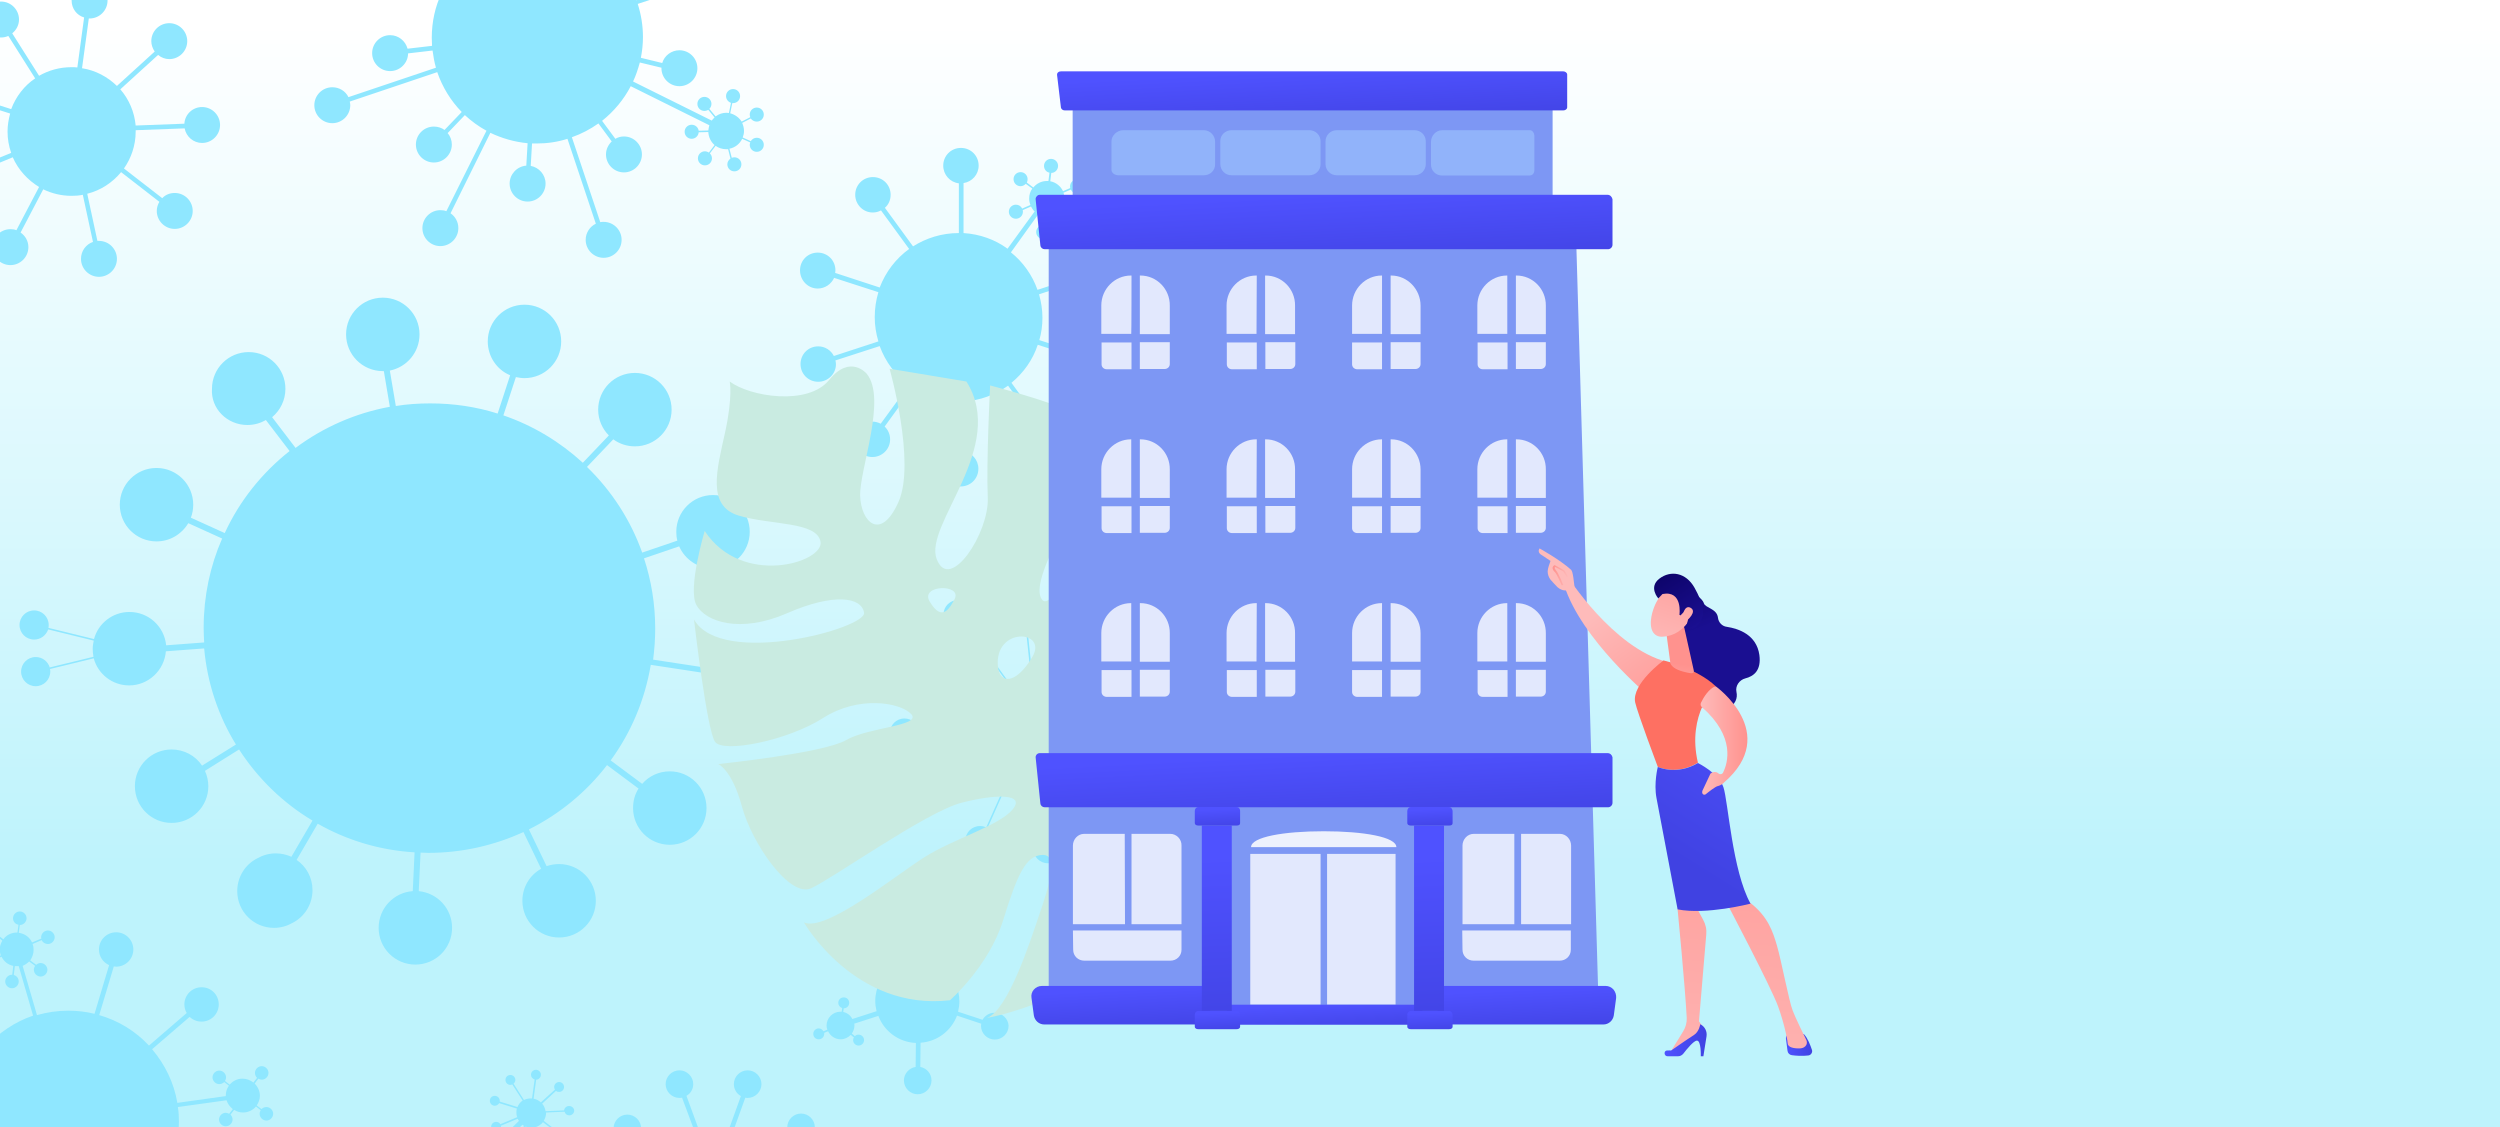 <?xml version="1.0" encoding="utf-8"?>
<!-- Generator: Adobe Illustrator 26.5.0, SVG Export Plug-In . SVG Version: 6.00 Build 0)  -->
<svg version="1.1" id="Layer_1" xmlns:v="https://vecta.io/nano"
	 xmlns="http://www.w3.org/2000/svg" xmlns:xlink="http://www.w3.org/1999/xlink" x="0px" y="0px" viewBox="0 0 960 432.9"
	 style="enable-background:new 0 0 960 432.9;" xml:space="preserve">
<rect x="0" y="0" width="960" height="432.9" fill="#808080" stroke="none"/>
<style type="text/css">
	.st0{fill:url(#SVGID_1_);}
	.st1{fill:#8FE7FF;}
	.st2{fill:#C9EBE1;}
	.st3{fill:#7D97F4;}
	.st4{fill:url(#SVGID_00000183235831450979787510000016887688483790884270_);}
	.st5{fill:url(#SVGID_00000145765434693883280780000002063435894198884496_);}
	.st6{fill:url(#SVGID_00000094576616539322861240000013906291169339062963_);}
	.st7{fill:url(#SVGID_00000183240992116059792950000013081960372513256890_);}
	.st8{fill:url(#SVGID_00000024721025252898538400000014335592102427691691_);}
	.st9{opacity:0.86;}
	.st10{opacity:0.9;fill:#FFFFFF;enable-background:new    ;}
	.st11{fill:#91B3FA;}
	.st12{fill:url(#SVGID_00000129908628700792813600000011279596382177486474_);}
	.st13{fill:url(#SVGID_00000088821966892530978620000015785022996175730049_);}
	.st14{fill:url(#SVGID_00000111878752443118484250000005248913109132663681_);}
	.st15{fill:url(#SVGID_00000036239851764635670230000009397374478582857663_);}
	.st16{fill:url(#SVGID_00000027579663371547210670000014950460410798402212_);}
	.st17{fill:url(#SVGID_00000088116071911989862120000001121834000566694275_);}
	.st18{fill:url(#SVGID_00000009586359566531254610000009374187475275323544_);}
	.st19{fill:#FFFFFF;}
	.st20{fill:url(#SVGID_00000163752552255679542540000017716998423645294474_);}
	.st21{fill:url(#SVGID_00000054265629632352363600000000946224163894303375_);}
	.st22{fill:url(#SVGID_00000091734033217998293140000013796676385603697845_);}
	.st23{fill:url(#SVGID_00000122695302587860155010000008187707165616773521_);}
	.st24{fill:url(#SVGID_00000027591968724917521340000017662718578287204278_);}
	.st25{fill:url(#SVGID_00000147215410514238142700000013087537877543180466_);}
	.st26{fill:url(#SVGID_00000160174766756172486170000001542402242721383051_);}
	.st27{fill:url(#SVGID_00000150806387951327676240000003158609346870934158_);}
	.st28{fill:url(#SVGID_00000002347990655344216270000006229601980483219132_);}
	.st29{fill:url(#SVGID_00000072256001298804688630000016931524562931058070_);}
	.st30{fill:url(#SVGID_00000139274436263254215240000002549840187670082724_);}
	.st31{fill:url(#SVGID_00000053537919161424213630000002229186736748088242_);}
	.st32{fill:url(#SVGID_00000124884738706331798530000009109760405456469940_);}
	.st33{fill:url(#SVGID_00000127046393300433129550000010569956795655200644_);}
	.st34{fill:url(#SVGID_00000110445600824359580000000014381700662736389024_);}
</style>
<linearGradient id="SVGID_1_" gradientUnits="userSpaceOnUse" x1="479.7" y1="655.519" x2="479.7" y2="977.772" gradientTransform="matrix(1 0 0 1 0 -646)">
	<stop  offset="0" style="stop-color:#FFFFFF"/>
	<stop  offset="1" style="stop-color:#BEF3FC"/>
</linearGradient>
<path class="st0" d="M-5.7-8.9h970.8v451.5H-5.7V-8.9z"/>
<g>
	<path class="st1" d="M95,163.2c2.6,0,5-0.7,7.1-1.9l9.1,11.9c-10.6,8.4-19.2,19.1-24.9,31.5l-13-5.9c0.6-1.6,0.9-3.3,0.9-5
		c0-7.8-6.3-14.1-14.1-14.1S46,186,46,193.8s6.3,14.1,14.1,14.1c5.2,0,9.7-2.8,12.2-7l13,5.9c-4.6,10.5-7.1,22.1-7.1,34.3
		c0,1.9,0.1,3.8,0.2,5.6l-14.6,1.1c-0.7-7.2-6.7-12.8-14.1-12.8c-6.5,0-12,4.4-13.6,10.4l-17.5-4.3c0.1-0.4,0.1-0.7,0.1-1.1
		c0-3.1-2.5-5.6-5.6-5.6l0,0c-3.1,0-5.6,2.5-5.6,5.6s2.5,5.6,5.6,5.6l0,0c2.5,0,4.6-1.6,5.4-3.9L36,246c-0.2,1-0.4,2-0.4,3.1
		s0.1,2.1,0.3,3.1l-16.8,4.1c-0.7-2.3-2.8-4-5.4-4c-3.1,0-5.6,2.5-5.6,5.6s2.5,5.6,5.6,5.6s5.6-2.5,5.6-5.6l0,0c0-0.3,0-0.7-0.1-1
		l16.8-4.1c1.6,6,7.1,10.4,13.6,10.4c7.4,0,13.5-5.8,14.1-13.1l14.7-1.1c1.2,13.4,5.5,26,12.2,36.9l-13,8.1c-2.6-3.9-7-6.2-11.7-6.2
		c-7.8,0-14.1,6.3-14.1,14.1S58.1,316,65.9,316S80,309.7,80,301.9c0-2.1-0.5-4.1-1.3-5.9l13.1-8.2c7.2,11.1,16.8,20.5,28.2,27.3
		l-8.1,13.9c-1.8-0.8-3.8-1.3-6-1.3c-2.6,0-5,0.7-7.1,1.9c-4.6,2.3-7.7,7.1-7.7,12.6c0,7.8,6.3,14.1,14.1,14.1c2.6,0,5-0.7,7.1-1.9
		c4.6-2.3,7.7-7.1,7.7-12.6c0-4.8-2.4-9.1-6.1-11.6l8.1-13.9c11.1,6.3,23.7,10.2,37.2,11l-0.7,14.9c-7.3,0.5-13.1,6.6-13.1,14.1
		c0,7.8,6.3,14.1,14.1,14.1s14.1-6.3,14.1-14.1c0-7.4-5.6-13.4-12.8-14.1l0.7-14.8c1,0,2,0.1,3,0.1c13,0,25.4-2.9,36.5-8l6.8,14.1
		c-4.5,2.5-7.2,7.2-7.2,12.3c0,7.8,6.3,14.1,14.1,14.1s14.1-6.3,14.1-14.1s-6.3-14.1-14.1-14.1c-1.7,0-3.3,0.3-4.8,0.8l-6.8-14.1
		c11.8-5.9,22.1-14.4,30-24.7l12.1,9c-1.4,2.2-2.1,4.7-2.1,7.5c0,7.8,6.3,14.1,14.1,14.1c7.8,0,14.1-6.3,14.1-14.1
		s-6.3-14.1-14.1-14.1c-4.2,0-8,1.8-10.6,4.8l-12.1-9c7.8-10.7,13.1-23.1,15.4-36.7l133.7,20.4v0.2c0,0.6,0,1.3,0.1,1.9l-30.8,3.2
		c-0.2-2.9-2.7-5.1-5.6-5.1c-3.1,0-5.6,2.5-5.6,5.6s2.5,5.6,5.6,5.6s5.6-2.5,5.6-5.5l30.9-3.2c0.4,2.2,1.3,4.2,2.5,5.9l-25.4,18.4
		c-1-1.3-2.6-2.2-4.5-2.2c-3.1,0-5.6,2.5-5.6,5.6s2.5,5.6,5.6,5.6l0,0c3.1,0,5.6-2.5,5.6-5.6l0,0c0-1.1-0.3-2.1-0.8-2.9l25.4-18.4
		c1.4,1.7,3.1,3,5,4l-12.9,28.9c-0.7-0.3-1.5-0.5-2.4-0.5c-3.1,0-5.6,2.5-5.6,5.6s2.5,5.6,5.6,5.6s5.6-2.5,5.6-5.6l0,0
		c0-2-1.1-3.8-2.7-4.8l12.9-29c1.7,0.7,3.5,1.1,5.4,1.1h0.8l3.2,30.3c-2.7,0.4-4.7,2.8-4.7,5.5c0,3.1,2.5,5.6,5.6,5.6
		s5.6-2.5,5.6-5.6s-2.5-5.6-5.6-5.6l0,0H402l-3.2-30.2c2.2-0.2,4.3-1,6.1-2.1l18.3,25.2c-1.3,1-2.1,2.6-2.1,4.4
		c0,3.1,2.5,5.6,5.6,5.6s5.6-2.5,5.6-5.6s-2.5-5.6-5.6-5.6l0,0c-1.1,0-2.1,0.3-3,0.9l-18.3-25.2c1.8-1.3,3.4-3,4.4-4.9l29.1,12.5
		c-0.3,0.7-0.4,1.4-0.4,2.2c0,3.1,2.5,5.6,5.6,5.6s5.6-2.5,5.6-5.6s-2.5-5.6-5.6-5.6l0,0c-2.1,0-4,1.2-4.9,2.9l-28.3-12.6
		c0.9-1.9,1.4-4.1,1.4-6.2v-0.4l30.1-3.2c0.3,2.8,2.7,4.9,5.6,4.9c3.1,0,5.6-2.5,5.6-5.6s-2.5-5.6-5.6-5.6s-5.6,2.5-5.6,5.6l0,0v0.1
		l-30.1,3.2c-0.2-2.4-1-4.7-2.2-6.7l24.6-17.9c1,1.3,2.6,2.2,4.5,2.2c3.1,0,5.6-2.5,5.6-5.6s-2.5-5.6-5.6-5.6l0,0
		c-3.1,0-5.6,2.5-5.6,5.6l0,0c0,1.1,0.3,2.1,0.8,2.9l-24.6,17.9c-1.4-2-3.3-3.5-5.5-4.6l12.2-27.4c0.7,0.3,1.5,0.5,2.3,0.5
		c3.1,0,5.6-2.5,5.6-5.6s-2.5-5.6-5.6-5.6l0,0c-3.1,0-5.6,2.5-5.6,5.6l0,0c0,2.1,1.1,3.9,2.8,4.9l-12.3,27.5
		c-1.7-0.7-3.6-1.1-5.5-1.1c-0.5,0-1,0-1.5,0.1l-3.1-29.6c2.8-0.3,4.9-2.7,4.9-5.6c0-3.1-2.5-5.6-5.6-5.6s-5.6,2.5-5.6,5.6
		s2.5,5.6,5.6,5.6l0,0h0.1l3.1,29.7c-2.4,0.4-4.6,1.3-6.5,2.8l-18-24.8c1.2-1,1.9-2.5,1.9-4.2c0-3.1-2.5-5.6-5.6-5.6
		s-5.6,2.5-5.6,5.6s2.5,5.6,5.6,5.6l0,0c1.2,0,2.3-0.4,3.3-1l18,24.8c-1.8,1.5-3.2,3.4-4,5.6l-27.6-12.3c0.2-0.5,0.3-1.1,0.3-1.7
		c0-3.1-2.5-5.6-5.6-5.6s-5.6,2.5-5.6,5.6s2.5,5.6,5.6,5.6l0,0c2.3,0,4.3-1.4,5.1-3.4l27.6,12.3c-0.3,0.7-0.4,1.4-0.6,2.2
		l-133.6-20.4c0.5-3.9,0.8-7.8,0.8-11.9c0-9.4-1.5-18.5-4.3-27l13.5-4.6c2.2,5,7.2,8.5,13,8.5c7.8,0,14.1-6.3,14.1-14.1
		s-6.3-14.1-14.1-14.1s-14.1,6.3-14.1,14.1c0,1.2,0.1,2.3,0.4,3.4l-13.5,4.6c-4.4-12.4-11.7-23.7-21.2-32.9l10.1-10.6
		c2.3,1.7,5.2,2.7,8.3,2.7c7.8,0,14.1-6.3,14.1-14.1s-6.3-14.1-14.1-14.1s-14.1,6.3-14.1,14.1c0,3.9,1.6,7.4,4.1,9.9l-10,10.5
		c-8.7-8-19.1-14.3-30.5-18.2l4.8-14.7c1,0.2,2.1,0.4,3.3,0.4c7.8,0,14.1-6.3,14.1-14.1s-6.3-14.1-14.1-14.1s-14.1,6.3-14.1,14.1
		c0,5.8,3.5,10.9,8.6,13l-4.8,14.7c-8.2-2.6-16.9-3.9-25.9-3.9c-4.5,0-8.9,0.3-13.2,1l-2.3-13.6c6.5-1.3,11.4-7,11.4-13.9
		c0-7.8-6.3-14.1-14.1-14.1s-14.1,6.3-14.1,14.1s6.3,14.1,14.1,14.1h0.4l2.3,13.7c-13.1,2.4-25.5,7.8-36.2,15.8l-9-11.8
		c3.1-2.6,5.1-6.5,5.1-10.9c0-7.8-6.3-14.1-14.1-14.1s-14.1,6.3-14.1,14.1C80.9,156.9,87.2,163.2,95,163.2L95,163.2z M-20.5,41.8
		c2.8,0,5.2-1.7,6.2-4l18.2,5.8c-0.6,2.2-1,4.5-1,6.9c0,2.9,0.5,5.7,1.4,8.2L-13,65.8c-1.2-2-3.4-3.3-5.9-3.3
		c-3.8,0-6.9,3.1-6.9,6.9s3.1,6.9,6.9,6.9s6.9-3.1,6.9-6.9c0-0.7-0.1-1.3-0.3-1.9l17.2-7.1C7,65.2,10.6,69.1,15,71.8L6.3,88.4
		C5.6,88.1,4.8,88,4,88c-3.8,0-6.9,3.1-6.9,6.9s3.1,6.9,6.9,6.9s6.9-3.1,6.9-6.9c0-2.3-1.2-4.4-3-5.6l8.7-16.6
		c3.3,1.6,7,2.5,10.9,2.5c1.5,0,2.9-0.1,4.3-0.4l3.9,18.1c-2.7,0.9-4.6,3.5-4.6,6.5c0,3.8,3.1,6.9,6.9,6.9s6.9-3.1,6.9-6.9
		s-3.1-6.9-6.9-6.9h-0.6l-3.9-18.1c5.2-1.3,9.7-4.3,13-8.3l14.7,11.4c-0.6,1-1,2.2-1,3.5c0,3.8,3.1,6.9,6.9,6.9
		c3.8,0,6.9-3.1,6.9-6.9s-3.1-6.9-6.9-6.9c-1.9,0-3.6,0.7-4.8,2L47.6,64.7c2.8-4,4.5-8.9,4.5-14.2V50l18.8-0.7
		c0.6,3.2,3.4,5.6,6.7,5.6c3.8,0,6.9-3.1,6.9-6.9s-3.1-6.9-6.9-6.9c-3.6,0-6.6,2.8-6.8,6.4l-18.7,0.7c-0.5-5.3-2.6-10.1-5.9-13.9
		l14.5-13.2c1.2,1,2.7,1.6,4.3,1.6c3.8,0,6.9-3.1,6.9-6.9S68.8,8.9,65,8.9s-6.9,3.1-6.9,6.9c0,1.4,0.5,2.8,1.3,4L44.9,33
		c-3.6-3.5-8.2-6-13.4-6.8l2.6-19.1h0.3c3.8,0,6.9-3.1,6.9-6.9s-3.1-6.9-6.9-6.9s-6.9,3.1-6.9,6.9c0,3.1,2,5.7,4.8,6.5l-2.6,19.2
		c-0.7-0.1-1.5-0.1-2.3-0.1c-4.5,0-8.7,1.2-12.4,3.3L4.7,12.8c1.6-1.3,2.6-3.2,2.6-5.3c0-3.8-3.1-6.9-6.9-6.9s-6.9,3.1-6.9,6.9
		s3.1,6.9,6.9,6.9c1,0,1.9-0.2,2.8-0.6l10.3,16.3c-4.2,2.8-7.4,7-9.2,11.8l-18.2-5.8c0.1-0.4,0.1-0.7,0.1-1.1c0-3.8-3.1-6.9-6.9-6.9
		s-6.9,3.1-6.9,6.9C-27.4,38.8-24.3,41.8-20.5,41.8z M218.5,424.7c-1,0-1.8,0.8-1.9,1.7l-7.1,0.3c-0.2-1.1-0.6-2.1-1.3-2.9l5.3-4.9
		c0.3,0.3,0.7,0.4,1.2,0.4c1,0,1.9-0.8,1.9-1.9c0-1-0.8-1.9-1.9-1.9c-1,0-1.9,0.8-1.9,1.9c0,0.4,0.1,0.7,0.3,1l-5.4,4.9
		c-0.8-0.7-1.7-1.2-2.8-1.4l1-7.3c1,0,1.8-0.9,1.8-1.9s-0.8-1.9-1.9-1.9c-1,0-1.9,0.8-1.9,1.9c0,0.9,0.6,1.6,1.4,1.8l-1,7.3h-0.5
		c-0.9,0-1.8,0.2-2.6,0.6l-4-6.3c0.4-0.3,0.7-0.8,0.7-1.4c0-1-0.8-1.9-1.9-1.9s-1.9,0.8-1.9,1.9c0,1,0.8,1.9,1.9,1.9
		c0.3,0,0.5-0.1,0.7-0.2l4,6.2c-0.9,0.6-1.6,1.5-2,2.5l-6.8-2.1v-0.3c0-1-0.8-1.9-1.9-1.9s-1.9,0.8-1.9,1.9c0,1,0.8,1.9,1.9,1.9
		c0.7,0,1.3-0.4,1.7-1l6.8,2.1c-0.2,0.5-0.2,1.1-0.2,1.6c0,0.6,0.1,1.2,0.3,1.7l-6.5,2.7c-0.3-0.6-0.9-0.9-1.6-0.9
		c-1,0-1.9,0.8-1.9,1.9c0,1,0.8,1.9,1.9,1.9c1,0,1.9-0.8,1.9-1.9c0-0.1,0-0.3-0.1-0.4l6.5-2.7c0.1,0.3,0.3,0.6,0.5,0.8l-15.2,14.9
		c-6.4-6.1-15.2-10-24.9-10c-19.4,0-35.2,15.7-35.2,35.2c0,9.4,3.7,18,9.8,24.3l-16.9,16.6l8-11.7c0.2,0.1,0.5,0.2,0.7,0.2
		c1,0,1.9-0.8,1.9-1.9s-0.8-1.9-1.9-1.9c-1,0-1.9,0.8-1.9,1.9c0,0.6,0.3,1.1,0.7,1.4l-8.7,12.9c-0.3-0.2-0.6-0.4-1-0.5l2.3-7.7
		c0.1,0,0.3,0.1,0.5,0.1c1,0,1.9-0.8,1.9-1.9c0-1-0.8-1.9-1.9-1.9s-1.9,0.8-1.9,1.9c0,0.7,0.4,1.3,0.9,1.6l-2.4,7.8
		c-0.5-0.1-0.9-0.2-1.4-0.2h-0.6l-2.8-14.8c0.6-0.3,1-0.9,1-1.6c0-1-0.8-1.9-1.9-1.9s-1.9,0.8-1.9,1.9s0.8,1.9,1.9,1.9h0.4l2.8,14.7
		c-0.2,0-0.4,0.1-0.6,0.2l-3.3-7.7c0.6-0.3,1-0.9,1-1.7c0-1-0.8-1.9-1.9-1.9s-1.9,0.8-1.9,1.9c0,1,0.8,1.9,1.9,1.9h0.3l3.3,7.7
		c-0.8,0.4-1.5,0.9-2.1,1.6L96,505.4c0.1-0.2,0.1-0.4,0.1-0.6c0-1-0.8-1.9-1.9-1.9s-1.9,0.8-1.9,1.9s0.8,1.9,1.9,1.9
		c0.6,0,1.2-0.3,1.5-0.8l3.5,2.4c-1,0-1.9,0.9-1.9,1.9s0.8,1.9,1.9,1.9c0.6,0,1.2-0.3,1.5-0.8l6.8,3.5c-0.4,0.7-0.6,1.6-0.6,2.4
		c0,0.2,0,0.5,0.1,0.7l-7.6,1.4c-0.3-0.5-0.9-0.9-1.6-0.9c-0.9,0-1.7,0.7-1.9,1.6l-3.9,0.7c-0.3-0.5-0.9-0.9-1.6-0.9
		c-1,0-1.9,0.8-1.9,1.9c0,1,0.8,1.9,1.9,1.9s1.9-0.8,1.9-1.9c0-0.1,0-0.3-0.1-0.4l3.7-0.7c0.1,0.9,0.9,1.6,1.9,1.6s1.8-0.8,1.9-1.8
		l7.5-1.7c0.3,1.1,0.9,2.1,1.8,2.8l-4.8,6.3c-0.3-0.1-0.6-0.2-0.9-0.2c-1,0-1.9,0.8-1.9,1.9c0,0.8,0.5,1.5,1.3,1.8l-2.1,3.1
		c-0.2-0.1-0.5-0.2-0.7-0.2c-1,0-1.9,0.8-1.9,1.9c0,1,0.8,1.9,1.9,1.9s1.9-0.8,1.9-1.9c0-0.6-0.3-1.1-0.7-1.4l2.3-3.3
		c1,0,1.9-0.8,1.9-1.9c0-0.2,0-0.5-0.1-0.7l4.6-6.8c0.8,0.5,1.8,0.8,2.9,0.8h0.1l0.4,8.1c-0.9,0.2-1.6,0.9-1.6,1.9s0.8,1.9,1.9,1.9
		c1,0,1.9-0.8,1.9-1.9v-0.2l1,5.2c-0.9,0.2-1.5,0.9-1.5,1.8c0,1,0.8,1.9,1.9,1.9c1,0,1.9-0.8,1.9-1.9c0-1-0.7-1.8-1.7-1.9l-2.9-15.2
		c0.9-0.2,1.6-0.7,2.3-1.2l5.8,6.2c-0.2,0.3-0.3,0.7-0.3,1.1c0,1,0.8,1.9,1.9,1.9c1,0,1.9-0.8,1.9-1.9c0-1-0.8-1.9-1.9-1.9
		c-0.4,0-0.8,0.2-1.2,0.4l-5.8-6.2c0.1-0.1,0.3-0.3,0.4-0.5l12.4,8.5c-0.1,0.3-0.2,0.6-0.2,0.9c0,1,0.8,1.9,1.9,1.9
		c1,0,1.9-0.8,1.9-1.9c0-1-0.8-1.9-1.9-1.9c-0.5,0-1,0.2-1.3,0.5l-12.5-8.5c0.3-0.6,0.6-1.3,0.7-2l8.3,1v0.4c0,1,0.8,1.9,1.9,1.9
		c1,0,1.9-0.8,1.9-1.9c0-1-0.8-1.9-1.9-1.9c-0.7,0-1.3,0.4-1.6,0.9l-8.4-1V517c0-0.3,0-0.5-0.1-0.8l15-2.8c0.3,0.7,1,1.2,1.8,1.2
		c1,0,1.9-0.8,1.9-1.9c0-1-0.8-1.9-1.9-1.9s-1.9,0.8-1.9,1.9v0.1l-15,2.8c-0.1-0.5-0.3-1-0.6-1.5l7.1-4.6c0.3,0.4,0.9,0.7,1.4,0.7
		c1,0,1.9-0.8,1.9-1.9s-0.8-1.9-1.9-1.9s-1.9,0.8-1.9,1.9c0,0.3,0.1,0.5,0.1,0.7l-7.1,4.6l0,0l18-17.6c6.3,5.9,14.8,9.6,24.1,9.6
		c19.4,0,35.2-15.7,35.2-35.2c0-9.1-3.5-17.4-9.1-23.6l15.2-14.9c0.2,0.2,0.4,0.3,0.6,0.4l-3.3,6.4c-0.2-0.1-0.4-0.1-0.6-0.1
		c-1,0-1.9,0.8-1.9,1.9c0,1,0.8,1.9,1.9,1.9s1.9-0.8,1.9-1.9c0-0.6-0.3-1.2-0.7-1.5l3.3-6.4c0.7,0.3,1.5,0.5,2.3,0.5
		c0.4,0,0.7,0,1-0.1l1.5,6.5c-0.7,0.3-1.1,1-1.1,1.7c0,1,0.8,1.9,1.9,1.9c1,0,1.9-0.8,1.9-1.9c0-1-0.8-1.9-1.9-1.9h-0.2l-1.5-6.5
		c1.1-0.3,2.1-1,2.8-1.9l5.6,4.3c-0.2,0.3-0.3,0.6-0.3,0.9c0,1,0.8,1.9,1.9,1.9c1,0,1.9-0.8,1.9-1.9c0-1-0.8-1.9-1.9-1.9
		c-0.5,0-0.9,0.2-1.3,0.5l-5.6-4.3c0.5-0.9,0.9-1.9,0.9-3v-0.2l7.1-0.3c0.2,0.8,0.9,1.4,1.8,1.4c1,0,1.9-0.8,1.9-1.9
		C220.4,425.5,219.6,424.7,218.5,424.7L218.5,424.7z M101,510.6c0.1-0.2,0.1-0.4,0.1-0.6s0-0.5-0.1-0.7l6.9,4.7v0.1L101,510.6
		L101,510.6z M104.8,528l1.3-1.7L104.8,528L104.8,528z M115.4,532.1c-0.2-0.7-0.8-1.2-1.5-1.3l-0.4-8.2h0.2L115.4,532.1z
		 M311.8,453.6c-2.3,0-4.2,1.4-4.9,3.4l-14.1-2.5c0.1-0.8,0.1-1.5,0.1-2.3c0-3.1-0.8-6.1-2.1-8.7l12.7-7.2c1,1.2,2.4,1.9,4.1,1.9
		c2.9,0,5.3-2.4,5.3-5.3s-2.4-5.3-5.3-5.3s-5.3,2.4-5.3,5.3c0,0.6,0.1,1.2,0.3,1.8l-12.7,7.3c-2-3.2-5-5.7-8.5-7.2l4.8-13.3
		c0.3,0.1,0.6,0.1,0.9,0.1c2.9,0,5.3-2.4,5.3-5.3s-2.4-5.3-5.3-5.3s-5.3,2.4-5.3,5.3c0,2,1.1,3.7,2.7,4.6l-4.8,13.3
		c-1.8-0.5-3.6-0.8-5.6-0.8c-1.9,0-3.8,0.3-5.6,0.8l-4.9-13.4c1.6-0.9,2.6-2.6,2.6-4.5c0-2.9-2.4-5.3-5.3-5.3s-5.3,2.4-5.3,5.3
		s2.4,5.3,5.3,5.3c0.3,0,0.7,0,1-0.1l5,13.4c-3.5,1.5-6.5,4-8.5,7.2l-12.5-7.2c0.2-0.5,0.3-1.1,0.3-1.6c0-2.9-2.4-5.3-5.3-5.3
		c-2.9,0-5.3,2.4-5.3,5.3s2.4,5.3,5.3,5.3c1.7,0,3.2-0.8,4.2-2.1l12.4,7.2c-1.3,2.6-2.1,5.5-2.1,8.7c0,0.8,0.1,1.6,0.2,2.4l-14,2.5
		c-0.7-2.1-2.7-3.5-5-3.5c-2.9,0-5.3,2.4-5.3,5.3s2.4,5.3,5.3,5.3c2.9,0,5.2-2.3,5.3-5.2l14.1-2.5c0.8,3.8,2.8,7.1,5.6,9.7
		l-9.6,10.9c-0.8-0.5-1.7-0.8-2.8-0.8c-2.9,0-5.3,2.4-5.3,5.3s2.4,5.3,5.3,5.3c2.9,0,5.3-2.4,5.3-5.3c0-1.3-0.4-2.4-1.2-3.3
		l9.5-11.2c2.9,2.2,6.6,3.6,10.5,3.8v14.2c-2.5,0.4-4.3,2.6-4.3,5.2c0,2.9,2.4,5.3,5.3,5.3s5.3-2.4,5.3-5.3c0-2.6-1.9-4.8-4.4-5.2
		v-14.2c3.9-0.2,7.6-1.6,10.5-3.8l9.3,11c-0.8,0.9-1.3,2.1-1.3,3.5c0,2.9,2.4,5.3,5.3,5.3s5.3-2.4,5.3-5.3s-2.4-5.3-5.3-5.3
		c-0.9,0-1.8,0.2-2.6,0.7l-9.3-11c2.8-2.6,4.8-5.9,5.6-9.7l14,2.5v0.1c0,2.9,2.4,5.3,5.3,5.3s5.3-2.4,5.3-5.3
		C317.3,456.2,314.7,453.6,311.8,453.6L311.8,453.6z"/>
	<path class="st1" d="M314,110.8c2.8,0,5.2-1.7,6.3-4.1l17,5.5c-0.9,3-1.4,6.2-1.4,9.6c0,3.2,0.5,6.3,1.4,9.3l-17.1,5.6
		c-1.1-2.2-3.4-3.7-6-3.7c-3.8,0-6.8,3-6.8,6.8s3,6.8,6.8,6.8c3.7,0,6.8-3,6.8-6.7v-0.1c0-0.5-0.1-1-0.2-1.4l17-5.5
		c2.2,6,6.1,11.3,11.2,15l-10.8,14.8c-1-0.5-2.1-0.8-3.2-0.8c-3.8,0-6.8,3-6.8,6.8s3,6.8,6.8,6.8c3.7,0,6.8-3,6.8-6.7v-0.1
		c0-1.9-0.8-3.7-2.1-4.9l10.8-14.9c5.1,3.3,11.1,5.3,17.6,5.3h0.1v19c-3.4,0.4-6.1,3.2-6.1,6.8c0,3.8,3,6.8,6.8,6.8s6.8-3,6.8-6.8
		l0,0c0-3.4-2.5-6.2-5.7-6.7v-19.1c6.4-0.4,12.2-2.6,17.1-6.1l11.3,15.6c-1.4,1.2-2.4,3.1-2.4,5.1c0,3.8,3,6.8,6.8,6.8
		s6.8-3,6.8-6.8c0-3.7-3-6.8-6.7-6.8h-0.1c-1.1,0-2.1,0.3-3,0.7L388.4,147c4.6-3.8,8.2-8.8,10.1-14.6l19,6.1
		c-0.1,0.4-0.1,0.8-0.1,1.2c0,3.8,3,6.8,6.8,6.8s6.8-3,6.8-6.8c0-3.7-3-6.8-6.7-6.8h-0.1c-2.7,0-5.1,1.6-6.1,3.9l-19-6.2
		c0.8-2.7,1.2-5.6,1.2-8.6c0-3.1-0.5-6.1-1.3-9l19-6.2c1.1,2.3,3.4,3.8,6.1,3.8c3.7,0,6.8-3,6.8-6.7v-0.1c0-3.8-3-6.8-6.8-6.8
		s-6.8,3-6.8,6.8c0,0.4,0,0.9,0.1,1.3l-19,6.2c-2-5.7-5.6-10.7-10.2-14.4l10.5-14.6c0.7,0.4,1.4,0.6,2.2,0.8l-0.4,3.3
		c-1.4,0-2.6,1.2-2.6,2.7s1.2,2.7,2.7,2.7s2.7-1.2,2.7-2.7l0,0c0-1.3-0.9-2.4-2.1-2.6l0.4-3.3h0.4c2.1,0,4.1-1,5.3-2.5l2.8,2.1
		c-0.3,0.4-0.5,1-0.5,1.5c0,1.5,1.2,2.7,2.7,2.7s2.7-1.2,2.7-2.7l0,0c0-1.5-1.2-2.7-2.7-2.7l0,0c-0.7,0-1.3,0.3-1.8,0.7l-2.8-2.1
		c0.7-1.1,1.1-2.5,1.1-3.8c0-0.8-0.2-1.6-0.4-2.4l2.8-1.2c0.4,0.9,1.3,1.5,2.4,1.5c1.5,0,2.7-1.2,2.7-2.7s-1.2-2.7-2.7-2.7
		s-2.7,1.2-2.7,2.7l0,0c0,0.2,0,0.4,0.1,0.6l-2.8,1.2c-0.9-1.9-2.7-3.4-4.9-3.8l0.4-3.2c1.4,0,2.6-1.2,2.6-2.7
		c0-1.5-1.2-2.7-2.7-2.7s-2.7,1.2-2.7,2.7l0,0c0,1.3,0.9,2.4,2.1,2.6l-0.4,3.2H402c-2.1,0-4,1-5.2,2.5l-2.5-1.9
		c0.2-0.4,0.3-0.8,0.3-1.3c0-1.5-1.2-2.7-2.7-2.7s-2.7,1.2-2.7,2.7l0,0c0,1.5,1.2,2.7,2.7,2.7l0,0c0.8,0,1.5-0.4,2-0.9l2.5,1.8
		c-0.8,1.1-1.2,2.4-1.2,3.9c0,0.9,0.2,1.7,0.5,2.4l-3.2,1.4c-0.4-0.9-1.3-1.5-2.4-1.5c-1.5,0-2.7,1.2-2.7,2.7s1.2,2.7,2.7,2.7
		s2.7-1.2,2.7-2.7l0,0c0-0.2,0-0.4-0.1-0.6l3.2-1.4c0.4,0.7,0.8,1.4,1.4,1.9l-10.4,14.3c-4.8-3.5-10.6-5.6-16.9-6V70.3
		c3.3-0.5,5.8-3.3,5.8-6.7c0-3.8-3-6.8-6.8-6.8s-6.8,3-6.8,6.8c0,3.5,2.6,6.4,6,6.8v19.1h-0.1c-6.4,0-12.4,1.9-17.5,5.1l-10.8-14.8
		c1.4-1.2,2.2-3,2.2-5c0-3.8-3-6.8-6.8-6.8s-6.8,3-6.8,6.8c0,3.7,3,6.8,6.7,6.8h0.1c1.1,0,2.2-0.3,3.1-0.8l10.8,14.8
		c-5.1,3.7-9,8.8-11.3,14.8l-17.1-5.6c0-0.3,0.1-0.6,0.1-1c0-3.8-3-6.8-6.8-6.8s-6.8,3-6.8,6.8C307.2,107.7,310.3,110.8,314,110.8
		L314,110.8z M381.9,388.9c-2,0-3.7,1.1-4.6,2.7l-9.4-3.1c0.3-1.3,0.5-2.6,0.5-4c0-4.9-2.2-9.4-5.7-12.3l5.9-8
		c0.7,0.4,1.5,0.6,2.4,0.6c2.9,0,5.3-2.4,5.3-5.3s-2.4-5.3-5.3-5.3s-5.3,2.4-5.3,5.3c0,1.4,0.6,2.7,1.4,3.6l-5.9,8
		c-2.6-1.7-5.6-2.7-8.9-2.7c-3.1,0-5.9,0.9-8.4,2.3l-5.5-7.7c0.9-0.9,1.5-2.2,1.5-3.7c0-2.9-2.4-5.3-5.3-5.3s-5.3,2.4-5.3,5.3
		s2.4,5.3,5.3,5.3c0.8,0,1.6-0.2,2.3-0.6l5.5,7.7c-3.8,2.9-6.3,7.5-6.3,12.7c0,1.3,0.2,2.6,0.5,3.9l-9.3,3c-0.7-1.4-2-2.4-3.5-2.7
		l0.2-1.4l0,0c1.1,0,2.1-0.9,2.1-2.1s-0.9-2.1-2.1-2.1s-2.1,0.9-2.1,2.1c0,0.9,0.6,1.7,1.5,2l-0.2,1.4h-0.5c-2.9,0-5.3,2.4-5.3,5.3
		c0,0.6,0.1,1.1,0.3,1.6l-1.5,0.6c-0.4-0.6-1-1.1-1.8-1.1c-1.1,0-2.1,0.9-2.1,2.1s0.9,2.1,2.1,2.1c1.1,0,2.1-0.9,2.1-2.1v-0.4
		l1.5-0.6c0.8,1.8,2.7,3.1,4.8,3.1c1.5,0,2.9-0.7,3.9-1.7l1.2,1c-0.2,0.3-0.3,0.6-0.3,1c0,1.1,0.9,2.1,2.1,2.1
		c1.1,0,2.1-0.9,2.1-2.1c0-1.1-0.9-2.1-2.1-2.1c-0.6,0-1.1,0.2-1.4,0.6l-1.2-1c0.6-0.9,1-1.9,1-3.1c0-0.3,0-0.5-0.1-0.7l9.3-3
		c2.2,5.9,7.8,10.1,14.4,10.4l-0.1,9.2c-2.5,0.4-4.5,2.6-4.5,5.2c0,2.9,2.4,5.3,5.3,5.3s5.3-2.4,5.3-5.3c0-2.6-1.8-4.7-4.3-5.2
		l0.1-9.3c6.4-0.4,11.8-4.6,14-10.4l9.3,3.1c0,0.3-0.1,0.6-0.1,0.8c0,2.9,2.4,5.3,5.3,5.3s5.3-2.4,5.3-5.3
		C387.2,391.2,384.8,388.9,381.9,388.9L381.9,388.9z M-62.3,346.6l-0.1-10.8c3.7-0.2,7.1-1.3,10.1-3.1l5.9,9c-1,1-1.7,2.3-1.7,3.9
		c0,2.9,2.4,5.3,5.3,5.3c2.9,0,5.3-2.4,5.3-5.3s-2.4-5.3-5.3-5.3c-0.7,0-1.4,0.2-2.1,0.4l-5.9-9c2.9-2.1,5.2-4.9,6.7-8.1l10,4.4
		c-0.1,0.4-0.2,0.8-0.2,1.2c0,2.9,2.4,5.3,5.3,5.3s5.3-2.4,5.3-5.3s-2.4-5.3-5.3-5.3c-1.8,0-3.5,1-4.4,2.4l-10-4.5
		c0.9-2.4,1.4-4.9,1.4-7.6c0-0.9-0.1-1.8-0.2-2.7l11.1-1.7c0.7,2.1,2.7,3.6,5,3.6c2.9,0,5.3-2.4,5.3-5.3s-2.4-5.3-5.3-5.3
		s-5.2,2.3-5.3,5.2l-11.1,1.7c-0.7-3.5-2.3-6.7-4.5-9.3l8.5-7.5c0.9,0.7,2.1,1.2,3.3,1.2c2.9,0,5.3-2.4,5.3-5.3s-2.4-5.3-5.3-5.3
		c-2.9,0-5.3,2.4-5.3,5.3c0,1,0.3,1.9,0.8,2.7l-8.5,7.5c-2.4-2.4-5.4-4.3-8.7-5.4l3.1-11.1h0.5c2.9,0,5.3-2.4,5.3-5.3
		s-2.4-5.3-5.3-5.3c-2.9,0-5.3,2.4-5.3,5.3c0,2.1,1.3,3.9,3.1,4.8l-3.1,11c-1.6-0.4-3.2-0.6-4.9-0.6c-1.9,0-3.8,0.3-5.6,0.7
		l-3.5-10.8c1.7-0.9,2.8-2.6,2.8-4.7c0-2.9-2.4-5.3-5.3-5.3s-5.3,2.4-5.3,5.3s2.4,5.3,5.3,5.3c0.3,0,0.5,0,0.7-0.1l3.5,10.8
		c-3.2,1.1-6,3-8.3,5.5l-8.6-7.3c0.5-0.8,0.8-1.7,0.8-2.7c0-2.9-2.4-5.3-5.3-5.3s-5.3,2.4-5.3,5.3s2.4,5.3,5.3,5.3
		c1.3,0,2.4-0.5,3.4-1.2l8.6,7.3c-2.1,2.7-3.7,5.9-4.3,9.4l-11-1.5c-0.1-2.8-2.4-5.1-5.3-5.1s-5.3,2.4-5.3,5.3s2.4,5.3,5.3,5.3
		c2.4,0,4.4-1.5,5-3.7l11,1.5c-0.1,0.8-0.1,1.5-0.1,2.3c0,2.8,0.6,5.5,1.5,8l-10,4.7c-1-1.4-2.5-2.3-4.3-2.3c-2.9,0-5.3,2.4-5.3,5.3
		s2.4,5.3,5.3,5.3s5.3-2.4,5.3-5.3c0-0.5-0.1-0.9-0.2-1.4l10-4.7c1.6,3.2,4,5.9,6.9,7.9l-5.8,9.2c-0.6-0.2-1.3-0.4-2-0.4
		c-2.9,0-5.3,2.4-5.3,5.3s2.4,5.3,5.3,5.3s5.3-2.4,5.3-5.3c0-1.6-0.7-3-1.8-3.9l5.8-9.2c3,1.8,6.5,2.8,10.2,2.9l0.1,10.8
		c-2.5,0.4-4.3,2.6-4.3,5.2c0,2.9,2.4,5.3,5.3,5.3c2.9,0,5.3-2.4,5.3-5.3C-57.9,349.2-59.8,347-62.3,346.6L-62.3,346.6z"/>
	<path class="st1" d="M-147.5,163.8c1.1,0,2.2-0.5,2.8-1.4l3.4,2.1c-0.7,1.3-1.2,2.8-1.2,4.4s0.4,3,1.1,4.3l-3.9,2.1
		c-0.6-0.9-1.7-1.6-2.9-1.6c-2,0-3.5,1.6-3.5,3.5c0,2,1.6,3.5,3.5,3.5c2,0,3.5-1.6,3.5-3.5c0-0.5-0.1-1-0.3-1.5l4-2.1
		c1.6,2.5,4.3,4.1,7.3,4.2l-0.1,4.6c-1.9,0-3.5,1.6-3.5,3.5c0,2,1.6,3.5,3.5,3.5c2,0,3.5-1.6,3.5-3.5c0-1.8-1.3-3.2-3-3.5l0.1-4.6
		c3-0.1,5.6-1.6,7.1-3.9l3.9,2.4c-0.2,0.5-0.3,1-0.3,1.5c0,2,1.6,3.5,3.5,3.5s3.5-1.6,3.5-3.5c0-2-1.6-3.5-3.5-3.5
		c-1.2,0-2.3,0.6-2.9,1.5l-3.9-2.4c0.6-1,1-2,1.2-3.2l25,0.6v0.4c0,16.1,10.1,29.7,24.3,35l-3.5,9.9c-0.6-0.1-1.3-0.2-2-0.2
		c-5,0-9,4-9,9s4,9,9,9c4.9,0,9-4,9-8.9v-0.1c0-3.7-2.2-6.8-5.3-8.2l3.5-9.9c3.6,1.1,7.4,1.8,11.3,1.8c11.8,0,22.3-5.5,29.2-14.1
		l9.2,7.1c-0.8,1.3-1.2,2.8-1.2,4.5c0,4.9,4,9,8.9,9h0.1c5,0,9-4,9-9s-4-9-9-9c-2.7,0-5.1,1.2-6.8,3.1l-9.1-7
		c4.6-6.4,7.1-14,7.1-21.9c0-8.2-2.7-15.8-7.2-22l9.1-7.1c1.6,1.7,3.9,2.8,6.5,2.8c5,0,9-4,9-9s-4-9-9-9c-4.9,0-9,4-9,8.9v0.1
		c0,1.8,0.5,3.4,1.4,4.8l-9,7.1c-6.8-8.5-17.3-14-29.1-14c-3.3,0-6.5,0.4-9.6,1.2l-9-30.5l7,14c-0.7,0.5-1.1,1.3-1.1,2.2
		c0,1.5,1.2,2.8,2.8,2.8c1.5,0,2.8-1.2,2.8-2.8c0-1.5-1.2-2.8-2.8-2.8c-0.4,0-0.8,0.1-1.2,0.3l-7.7-15.5c0.6-0.3,1.2-0.8,1.8-1.3
		l6.7,7c-0.3,0.3-0.5,0.8-0.5,1.3c0,1.1,0.9,2,2,2s2-0.9,2-2s-0.9-2-2-2c-0.4,0-0.8,0.1-1.1,0.3l-6.7-7c0.4-0.4,0.8-0.9,1.1-1.4
		l15,8.9c-0.2,0.4-0.3,0.8-0.3,1.2c0,1.5,1.2,2.8,2.8,2.8c1.5,0,2.8-1.2,2.8-2.8c0-1.5-1.2-2.8-2.8-2.8c-0.9,0-1.7,0.4-2.2,1.1
		l-15-8.9c0.3-0.6,0.6-1.3,0.8-2l9.4,2.3v0.2c0,1.1,0.9,2,2,2s2-0.9,2-2s-0.9-2-2-2c-0.8,0-1.6,0.5-1.9,1.3l-9.4-2.3
		c0.1-0.6,0.2-1.2,0.2-1.8v-0.1l17.6-0.6c0.2,1.4,1.3,2.5,2.7,2.5c1.5,0,2.8-1.2,2.8-2.8c0-1.5-1.2-2.8-2.7-2.8H-56
		c-1.4,0-2.6,1.1-2.8,2.5l-17.6,0.6c-0.1-0.7-0.2-1.4-0.4-2.1l9.7-3.4c0.3,0.6,1,1.1,1.8,1.1c1.1,0,2-0.9,2-2s-0.9-2-2-2s-2,0.9-2,2
		v0.4l-9.7,3.4c-0.2-0.6-0.5-1.1-0.9-1.7l14.5-10c0.5,0.6,1.3,1,2.1,1c1.5,0,2.8-1.2,2.8-2.8c0-1.5-1.2-2.8-2.8-2.8
		c-1.5,0-2.8,1.2-2.8,2.8c0,0.5,0.1,0.9,0.3,1.3l-14.5,10c-0.4-0.5-0.9-1-1.4-1.5l6.1-7.8c0.3,0.2,0.6,0.3,1,0.3c1.1,0,2-0.9,2-2
		s-0.9-2-2-2s-2,0.9-2,2c0,0.5,0.2,1,0.6,1.4l-6.1,7.8c-0.5-0.4-1-0.7-1.6-0.9l6.7-16.2c0.2,0.1,0.4,0.1,0.7,0.1
		c1.5,0,2.8-1.2,2.8-2.8c0-1.5-1.2-2.8-2.8-2.8c-1.5,0-2.8,1.2-2.8,2.7v0.1c0,1.1,0.6,2,1.5,2.5l-6.7,16.2c-0.6-0.2-1.3-0.4-2-0.5
		l0.9-9.9c1.1,0,1.9-0.9,1.9-2s-0.9-2-2-2s-2,0.9-2,2c0,0.9,0.6,1.7,1.5,1.9l-0.9,9.9h-0.5c-0.5,0-0.9,0-1.3,0.1l-3-17.2
		c1.2-0.3,2-1.4,2-2.7c0-1.5-1.2-2.8-2.8-2.8c-1.5,0-2.8,1.2-2.8,2.8c0,1.5,1.2,2.8,2.7,2.8h0.1h0.2l3,17.2
		c-0.7,0.1-1.3,0.4-1.9,0.6l-4.5-8.7c0.5-0.4,0.8-0.9,0.8-1.6c0-1.1-0.9-2-2-2s-2,0.9-2,2s0.9,2,2,2c0.3,0,0.5-0.1,0.7-0.1l4.5,8.6
		c-0.6,0.3-1.1,0.7-1.5,1.1l-12-12.9c0.4-0.5,0.7-1.1,0.7-1.8c0-1.5-1.2-2.8-2.8-2.8c-1.5,0-2.8,1.2-2.8,2.8c0,1.5,1.2,2.8,2.8,2.8
		c0.6,0,1.2-0.2,1.7-0.6l12,12.9c-0.5,0.5-0.9,1-1.3,1.6l-8.5-4.9c0.1-0.2,0.2-0.5,0.2-0.8c0-1.1-0.9-2-2-2s-2,0.9-2,2s0.9,2,2,2
		c0.6,0,1.2-0.3,1.5-0.7l8.5,4.9c-0.3,0.5-0.5,1.1-0.7,1.7l-16.6-4.3v-0.5c0-1.5-1.2-2.8-2.8-2.8c-1.5,0-2.8,1.2-2.8,2.8
		c0,1.5,1.2,2.8,2.7,2.8h0.1c1.2,0,2.2-0.7,2.6-1.7l16.6,4.3c-0.1,0.6-0.2,1.3-0.2,2v0.1l-9.8,0.5c-0.2-0.9-1-1.6-2-1.6
		c-1.1,0-2,0.9-2,2s0.9,2,2,2s1.9-0.8,2-1.9l9.7-0.5c0,0.6,0.1,1.2,0.3,1.8l-16.5,5.4c-0.5-0.9-1.4-1.5-2.5-1.5
		c-1.5,0-2.8,1.2-2.8,2.8c0,1.5,1.2,2.8,2.8,2.8c1.5,0,2.8-1.2,2.8-2.8c0-0.3,0-0.5-0.1-0.7l16.4-5.4c0.2,0.7,0.6,1.3,1,1.9
		l-7.8,5.6c-0.4-0.4-0.9-0.7-1.5-0.7c-1.1,0-2,0.9-2,2s0.9,2,2,2s2-0.9,2-2c0-0.3-0.1-0.6-0.2-0.8l7.9-5.6c0.4,0.5,0.8,0.9,1.2,1.3
		l-11,13.5c-0.4-0.3-0.9-0.4-1.4-0.4c-1.5,0-2.8,1.2-2.8,2.8c0,1.5,1.2,2.8,2.8,2.8c1.5,0,2.8-1.2,2.8-2.8c0-0.8-0.3-1.5-0.9-2
		l10.9-13.5c0.6,0.4,1.2,0.8,1.9,1.1l-3.6,9.1h-0.4c-1.1,0-2,0.9-2,2s0.9,2,2,2s2-0.9,2-2c0-0.8-0.4-1.4-1.1-1.8l3.6-9.1
		c0.6,0.2,1.2,0.4,1.8,0.4l-1.9,17.5l0,0c-1.5,0-2.8,1.2-2.8,2.8c0,1.5,1.2,2.8,2.8,2.8c1.5,0,2.8-1.2,2.8-2.8
		c0-1.3-0.9-2.4-2.2-2.7l1.9-17.5h0.7c0.5,0,1-0.1,1.5-0.1l1.8,9.5c-0.8,0.3-1.4,1-1.4,1.9c0,1.1,0.9,2,2,2c1,0,1.8-0.7,2-1.7
		l6,20.1c-14.5,4.6-25.1,17.7-26,33.5l-24.9-0.6c0-1.2-0.3-2.3-0.8-3.3l4-2.1c0.6,1,1.7,1.6,3,1.6c2,0,3.5-1.6,3.5-3.5
		c0-2-1.6-3.5-3.5-3.5c-2,0-3.5,1.6-3.5,3.5c0,0.5,0.1,1,0.3,1.4l-4,2.1c-1.4-2.6-4-4.5-7.1-4.8l0.1-4c1.8-0.1,3.3-1.7,3.3-3.5
		c0-2-1.6-3.5-3.5-3.5s-3.5,1.6-3.5,3.5c0,1.8,1.4,3.4,3.2,3.5l-0.1,4h-0.3c-3.1,0-5.9,1.6-7.5,4.1l-3.4-2.1
		c0.3-0.5,0.4-1.1,0.4-1.7c0-2-1.6-3.5-3.5-3.5c-2,0-3.5,1.6-3.5,3.5C-151.1,162.2-149.5,163.8-147.5,163.8L-147.5,163.8z
		 M-81.6,113.3L-81.6,113.3l-1.8-9.5c0.1,0,0.2,0,0.3-0.1l3,10.2C-80.5,113.5-81,113.3-81.6,113.3z M94.3,459c0-3.6-2.9-6.6-6.6-6.6
		c-2.4,0-4.4,1.2-5.6,3.1l-17-7.8c2.3-5.3,3.6-11.1,3.6-17.2c0-1.8-0.1-3.6-0.4-5.4l18.7-2.6c0.4,1.4,1.3,2.5,2.4,3.4l-1.4,1.8
		c-0.4-0.2-0.9-0.4-1.3-0.4c-1.4,0-2.6,1.2-2.6,2.6s1.2,2.6,2.6,2.6s2.6-1.2,2.6-2.6c0-0.7-0.3-1.4-0.8-1.9l1.4-1.8
		c1,0.6,2.1,1,3.4,1c2,0,3.8-0.9,5-2.3l1.8,1.4c-0.2,0.4-0.4,0.9-0.4,1.4c0,1.4,1.2,2.6,2.6,2.6s2.6-1.2,2.6-2.6s-1.2-2.6-2.6-2.6
		c-0.7,0-1.4,0.3-1.9,0.8l-1.8-1.4c0.7-1.1,1.2-2.4,1.2-3.7c0-1.8-0.8-3.5-2-4.7l1.4-1.9c0.4,0.2,0.9,0.4,1.3,0.4
		c1.4,0,2.6-1.2,2.6-2.6s-1.2-2.6-2.6-2.6s-2.6,1.2-2.6,2.6c0,0.7,0.3,1.4,0.8,1.9l-1.4,1.8c-1.1-0.9-2.6-1.5-4.2-1.5
		c-2,0-3.7,0.9-4.9,2.3l-1.8-1.4c0.2-0.4,0.4-0.9,0.4-1.4c0-1.4-1.2-2.6-2.6-2.6s-2.6,1.2-2.6,2.6s1.2,2.6,2.6,2.6
		c0.7,0,1.4-0.3,1.9-0.8l1.8,1.4c-0.8,1.1-1.2,2.4-1.2,3.8v0.2l-18.6,2.6c-1.3-7.8-4.8-14.8-9.7-20.6l14.4-12.4
		c1.2,1.1,2.8,1.8,4.6,1.8c3.6,0,6.6-2.9,6.6-6.6s-2.9-6.6-6.6-6.6c-3.6,0-6.6,2.9-6.6,6.6c0,1.2,0.3,2.3,0.9,3.3l-14.5,12.5
		c-5.2-5.6-11.8-9.6-19.1-11.7l5.6-18.7c0.3,0,0.6,0.1,0.9,0.1c3.6,0,6.6-2.9,6.6-6.6c0-3.6-2.9-6.6-6.6-6.6c-3.6,0-6.6,2.9-6.6,6.6
		c0,2.7,1.6,5,3.9,6l-5.6,18.7c-3.2-0.8-6.6-1.2-10.1-1.2c-4.1,0-8.1,0.6-12,1.7l-5.5-18.9c0.9-0.4,1.8-1,2.5-1.7l2.3,1.7
		c-0.3,0.4-0.5,0.9-0.5,1.5c0,1.4,1.2,2.6,2.6,2.6s2.6-1.2,2.6-2.6s-1.2-2.6-2.6-2.6c-0.7,0-1.3,0.3-1.7,0.7l-2.3-1.7
		c0.8-1.2,1.3-2.6,1.3-4c0-0.8-0.1-1.6-0.4-2.3L16,361c0.4,0.9,1.3,1.5,2.4,1.5c1.4,0,2.6-1.2,2.6-2.6s-1.2-2.6-2.6-2.6
		s-2.6,1.2-2.6,2.6c0,0.2,0,0.3,0.1,0.5l-3.6,1.5c-0.9-2-2.8-3.4-5.1-3.7l0.4-3c1.4,0,2.6-1.2,2.6-2.6S9,350,7.6,350
		S5,351.2,5,352.6c0,1.3,0.9,2.3,2.1,2.5l-0.4,3H6.5c-2.2,0-4.1,1-5.2,2.6l-2.5-1.9c0.3-0.4,0.4-0.9,0.4-1.4c0-1.4-1.2-2.6-2.6-2.6
		S-6,356-6,357.4s1.2,2.6,2.6,2.6c0.7,0,1.3-0.3,1.8-0.7l2.5,1.9c-0.6,1-1,2.2-1,3.4c0,0.8,0.2,1.6,0.4,2.3l-3.1,1.3
		c-0.5-0.7-1.2-1.1-2.1-1.1c-1.4,0-2.6,1.2-2.6,2.6s1.2,2.6,2.6,2.6s2.6-1.2,2.6-2.6c0-0.4-0.1-0.7-0.2-1l3.1-1.3
		c0.9,1.8,2.5,3.1,4.5,3.5l-0.4,3.4H4.6c-1.4,0-2.6,1.2-2.6,2.6s1.2,2.6,2.6,2.6s2.6-1.2,2.6-2.6c0-1.2-0.8-2.2-1.9-2.5l0.4-3.4h0.8
		h0.7l5.5,19c-7,2.4-13.2,6.6-18.1,12l-15.4-13.4c0.6-1,1-2.2,1-3.5c0-3.6-2.9-6.6-6.6-6.6s-6.6,2.9-6.6,6.6c0,3.6,2.9,6.6,6.6,6.6
		c1.7,0,3.2-0.7,4.4-1.7l15.3,13.4c-4.5,5.6-7.7,12.3-8.9,19.6l-20.3-3v-0.5c0-2-0.9-3.7-2.2-4.9l1.5-2c0.4,0.2,0.9,0.4,1.4,0.4
		c1.4,0,2.6-1.2,2.6-2.6s-1.2-2.6-2.6-2.6c-1.4,0-2.6,1.2-2.6,2.6c0,0.7,0.3,1.4,0.8,1.8l-1.5,2c-1.1-0.8-2.4-1.3-3.9-1.3
		c-3.3,0-6.1,2.5-6.5,5.7l-1.8-0.2v-0.1c0-1.4-1.2-2.6-2.6-2.6c-1.4,0-2.6,1.2-2.6,2.6s1.2,2.6,2.6,2.6c1.2,0,2.2-0.8,2.5-1.9
		l1.8,0.2v0.3c0,3.6,2.9,6.6,6.6,6.6c0.7,0,1.4-0.1,2.1-0.3l0.9,2.2c-0.7,0.5-1.2,1.3-1.2,2.2c0,1.4,1.2,2.6,2.6,2.6
		c1.4,0,2.6-1.2,2.6-2.6s-1.2-2.6-2.6-2.6c-0.3,0-0.6,0.1-0.9,0.2l-0.9-2.2c1.6-0.7,2.9-2.1,3.5-3.8l20.4,3
		c-0.2,1.8-0.4,3.6-0.4,5.4c0,5.7,1.1,11.1,3.1,16l-18.8,8.5c-1.2-1.8-3.2-3-5.5-3c-3.6,0-6.6,2.9-6.6,6.6s2.9,6.6,6.6,6.6
		c3.6,0,6.6-2.9,6.6-6.6c0-0.7-0.1-1.3-0.3-2l18.7-8.5c3.1,6.8,7.9,12.6,13.9,16.8l-10.5,16.9c-0.9-0.5-2-0.8-3.2-0.8h-0.5l-0.3-2.2
		c1.1-0.3,2-1.3,2-2.5c0-1.4-1.2-2.6-2.6-2.6s-2.6,1.2-2.6,2.6s1.2,2.6,2.6,2.6l0,0l0.3,2.2c-3.1,0.5-5.5,3.2-5.5,6.5
		c0,0.3,0,0.6,0.1,1l-2.2,0.3c-0.3-1.1-1.3-2-2.5-2c-1.4,0-2.6,1.2-2.6,2.6s1.2,2.6,2.6,2.6s2.6-1.2,2.6-2.6l0,0l2.3-0.3
		c0.7,2.9,3.3,5,6.4,5h0.5l0.3,2.2c-1.1,0.3-2,1.3-2,2.5c0,1.4,1.2,2.6,2.6,2.6s2.6-1.2,2.6-2.6s-1.2-2.6-2.6-2.6l0,0l-0.3-2.2
		c3.1-0.5,5.4-3.2,5.4-6.5v-0.1l2.3-0.3c0.3,1.1,1.3,2,2.5,2c1.4,0,2.6-1.2,2.6-2.6s-1.2-2.6-2.6-2.6s-2.6,1.2-2.6,2.6l0,0l-2.3,0.3
		c-0.2-1.6-0.9-3-1.9-4L3,466c6.1,4,13.3,6.5,21,6.9l-0.1,19.6c-3.2,0.5-5.6,3.2-5.6,6.5c0,3.6,2.9,6.6,6.6,6.6s6.6-2.9,6.6-6.6
		c0-3.4-2.5-6.1-5.8-6.5l0.2-19.5h0.4c7.8,0,15.1-2.1,21.3-5.8l9.9,15.6c-0.7,0.6-1.2,1.3-1.6,2.1l-2.8-1.2c0.1-0.2,0.1-0.5,0.1-0.7
		c0-1.4-1.2-2.6-2.6-2.6c-1.4,0-2.6,1.2-2.6,2.6s1.2,2.6,2.6,2.6c1,0,1.8-0.5,2.3-1.3l2.8,1.2c-0.3,0.8-0.5,1.6-0.5,2.4
		c0,1.8,0.8,3.6,2.1,4.8l-2.1,2.4c-0.4-0.3-1-0.5-1.5-0.5c-1.4,0-2.6,1.2-2.6,2.6s1.2,2.6,2.6,2.6c1.4,0,2.6-1.2,2.6-2.6
		c0-0.6-0.2-1.2-0.6-1.7l2.1-2.4c1.1,0.9,2.5,1.4,4,1.4c1.1,0,2.2-0.3,3.1-0.8l1.6,2.8c-0.6,0.5-1,1.2-1,2c0,1.4,1.2,2.6,2.6,2.6
		s2.6-1.2,2.6-2.6s-1.2-2.6-2.6-2.6c-0.4,0-0.8,0.1-1.1,0.3l-1.6-2.8c1.8-1.2,2.9-3.2,2.9-5.5c0-0.4,0-0.7-0.1-1.1l3.3-0.7
		c0.3,1,1.3,1.8,2.5,1.8c1.4,0,2.6-1.2,2.6-2.6s-1.2-2.6-2.6-2.6s-2.6,1.2-2.6,2.6v0.2l-3.3,0.7c-0.7-2.5-2.7-4.4-5.3-4.8l0.3-3.3
		c1.4,0,2.5-1.2,2.5-2.6s-1.2-2.6-2.6-2.6s-2.6,1.2-2.6,2.6c0,1.3,0.9,2.3,2.1,2.5l-0.3,3.3h-0.4c-1,0-1.9,0.2-2.7,0.6l-10-15.6
		c6.5-4.2,11.8-10,15.2-17l17.1,7.9c-0.2,0.6-0.3,1.2-0.3,1.8c0,3.6,2.9,6.6,6.6,6.6C91.3,465.6,94.3,462.6,94.3,459L94.3,459z"/>
	<path class="st1" d="M103.4-22.5c1.4,0,2.6-1.2,2.7-2.6l12.3-0.3c0.1,0.9,0.3,1.7,0.7,2.5l-10.3,5.3c-0.5-0.6-1.2-1-2.1-1
		c-1.5,0-2.7,1.2-2.7,2.7l0,0c0,1.5,1.2,2.7,2.7,2.7s2.7-1.2,2.7-2.7c0-0.4-0.1-0.8-0.2-1.1l10.3-5.3c0.5,0.8,1.1,1.5,1.9,2
		l-6.8,9.6c-0.3-0.1-0.7-0.2-1-0.2c-1.5,0-2.7,1.2-2.7,2.7l0,0c0,1.5,1.2,2.7,2.7,2.7s2.7-1.2,2.7-2.7c0-0.9-0.4-1.7-1.1-2.2L122-20
		c0.8,0.5,1.7,0.8,2.6,0.9l-1.7,12.3c-1.4,0-2.6,1.2-2.6,2.7s1.2,2.7,2.7,2.7s2.7-1.2,2.7-2.7c0-1.3-0.9-2.4-2.1-2.6l1.7-12.3h0.3
		c0.8,0,1.5-0.1,2.2-0.4l4.5,11.3c-0.8,0.5-1.3,1.3-1.3,2.3c0,1.5,1.2,2.7,2.7,2.7s2.7-1.2,2.7-2.7s-1.2-2.7-2.7-2.7l0,0
		c-0.3,0-0.5,0.1-0.8,0.1l-5-11.3c0.8-0.4,1.6-0.9,2.2-1.5l9,7.7c-0.3,0.4-0.5,1-0.5,1.5c0,1.5,1.2,2.7,2.7,2.7s2.7-1.2,2.7-2.7
		s-1.2-2.7-2.7-2.7l0,0c-0.7,0-1.3,0.3-1.8,0.7l-9-7.7c0.1-0.1,0.2-0.2,0.2-0.3l38.9,19.3c-2.5,5.2-3.8,11.1-3.8,17.2
		c0,1,0.1,2.1,0.1,3.1l-9.4,1.1c-0.8-3-3.5-5.2-6.7-5.2c-3.8,0-6.9,3.1-6.9,6.9s3.1,6.9,6.9,6.9s6.9-3.1,6.9-6.8l9.4-1.1
		c0.3,2.3,0.7,4.5,1.3,6.6l-33.6,11.3c-1.1-2.3-3.5-3.8-6.2-3.8c-3.8,0-6.9,3.1-6.9,6.9s3.1,6.9,6.9,6.9s6.9-3.1,6.9-6.9
		c0-0.5-0.1-1-0.2-1.4l33.6-11.3c2,5.8,5.2,11,9.4,15.3l-6.6,6.9c-1.1-0.8-2.5-1.3-4.1-1.3c-3.8,0-6.9,3.1-6.9,6.9s3.1,6.9,6.9,6.9
		s6.9-3.1,6.9-6.9c0-1.7-0.6-3.2-1.6-4.4l6.6-6.9c2.5,2.3,5.2,4.3,8.3,6l-15.4,30.9c-0.7-0.3-1.5-0.4-2.3-0.4
		c-3.8,0-6.9,3.1-6.9,6.9s3.1,6.9,6.9,6.9s6.9-3.1,6.9-6.9c0-2.4-1.2-4.5-3-5.7L188.3,51c4.4,2.1,9.2,3.5,14.3,4l-0.5,8.6
		c-3.6,0.3-6.4,3.3-6.4,6.9c0,3.8,3.1,6.9,6.9,6.9s6.9-3.1,6.9-6.9c0-3.4-2.5-6.2-5.7-6.8l0.5-8.6h1.8c4.1,0,8.1-0.6,11.8-1.8
		l10.9,32.6c-2.3,1.1-3.9,3.5-3.9,6.2c0,3.8,3.1,6.9,6.9,6.9s6.9-3.1,6.9-6.9s-3.1-6.9-6.9-6.9c-0.5,0-0.9,0-1.3,0.1l-10.9-32.6
		c3.7-1.3,7.1-3.1,10.2-5.3l5.1,6.9c-1.3,1.3-2.2,3-2.2,5c0,3.8,3.1,6.9,6.9,6.9s6.9-3.1,6.9-6.9s-3.1-6.9-6.9-6.9
		c-1.2,0-2.3,0.3-3.3,0.9l-5.1-6.9c4.5-3.6,8.3-8.1,11-13.3l30.2,15c-0.2,0.6-0.3,1.3-0.4,2l-3.7,0.1c-0.2-1.3-1.3-2.3-2.7-2.3
		c-1.5,0-2.7,1.2-2.7,2.7s1.2,2.7,2.7,2.7c1.4,0,2.6-1.1,2.7-2.5l3.7-0.1c0.1,2,1,3.8,2.4,5l-2.2,2.9c-0.4-0.3-1-0.5-1.5-0.5
		c-1.5,0-2.7,1.2-2.7,2.7s1.2,2.7,2.7,2.7s2.7-1.2,2.7-2.7l0,0c0-0.7-0.3-1.4-0.8-1.9l2.2-2.9c1.1,0.8,2.5,1.3,4.1,1.3h0.7l0.9,3.6
		c-0.7,0.5-1.2,1.3-1.2,2.2c0,1.5,1.2,2.7,2.7,2.7s2.7-1.2,2.7-2.7l0,0c0-1.5-1.2-2.7-2.7-2.7l0,0c-0.4,0-0.7,0.1-1,0.2l-0.9-3.5
		c2.2-0.4,4-1.9,4.9-3.8l3.1,1.4c-0.1,0.3-0.2,0.6-0.2,0.9c0,1.5,1.2,2.7,2.7,2.7s2.7-1.2,2.7-2.7s-1.2-2.7-2.7-2.7l0,0
		c-1,0-1.8,0.5-2.3,1.3l-3.1-1.4c0.3-0.8,0.5-1.6,0.5-2.5c0-1.1-0.3-2.2-0.7-3.1l3.3-1.7c0.5,0.7,1.3,1.2,2.3,1.2
		c1.5,0,2.7-1.2,2.7-2.7s-1.2-2.7-2.7-2.7s-2.7,1.2-2.7,2.7l0,0c0,0.3,0.1,0.7,0.2,1l-3.3,1.7c-1-1.6-2.6-2.7-4.4-3.2l0.8-3.9h0.3
		c1.5,0,2.7-1.2,2.7-2.7s-1.2-2.7-2.7-2.7l0,0c-1.5,0-2.7,1.2-2.7,2.7l0,0c0,1.2,0.8,2.2,1.9,2.6l-0.8,3.9c-0.3,0-0.6-0.1-0.9-0.1
		c-1.6,0-3,0.5-4.2,1.4l-2.4-2.9c0.5-0.5,0.8-1.2,0.8-1.9c0-1.5-1.2-2.7-2.7-2.7s-2.7,1.2-2.7,2.7s1.2,2.7,2.7,2.7l0,0
		c0.5,0,1.1-0.2,1.5-0.4l2.4,2.9c-0.4,0.4-0.8,0.8-1.1,1.2l-30.2-15c1.1-2.3,1.9-4.8,2.6-7.3l8.3,2v0.2c0,3.8,3.1,6.9,6.9,6.9
		s6.9-3.1,6.9-6.9s-3.1-6.9-6.9-6.9c-3.1,0-5.8,2.1-6.6,4.9l-8.2-2c0.5-2.6,0.8-5.2,0.8-8c0-4.3-0.7-8.6-2-12.7l33-10.8
		c1.1,2.3,3.5,3.9,6.2,3.9c3.8,0,6.9-3.1,6.9-6.9s-3.1-6.9-6.9-6.9s-6.9,3.1-6.9,6.9c0,0.4,0,0.9,0.1,1.3l-18.5,6.2
		c2.7-0.9,4.7-3.5,4.7-6.5c0-3.8-3.1-6.9-6.9-6.9s-6.9,3.1-6.9,6.9c0,0.8,0.1,1.5,0.4,2.2L241.9-5c-3.9-7.2-10-13-17.3-16.7l4.6-9.3
		c3.5-0.3,6.3-3.3,6.3-6.9c0-1.3-0.4-2.6-1-3.6l5.4-10.8h0.2c3.8,0,6.9-3.1,6.9-6.9s-3.1-6.9-6.9-6.9s-6.9,3.1-6.9,6.9
		c0,3.1,2.1,5.8,4.9,6.6l-4.8,9.6c-1.2-1.1-2.8-1.8-4.6-1.8c-3.8,0-6.9,3.1-6.9,6.9c0,2.5,1.4,4.7,3.4,5.9l-3.8,8.7
		c-4.6-1.8-9.7-2.8-14.9-2.8c-3.1,0-6.1,0.4-9,1l-2.4-9.5c2.5-1,4.4-3.5,4.4-6.4c0-3.8-3.1-6.9-6.9-6.9c-2.2,0-4.2,1.1-5.5,2.7
		l-4.4-13c2.2-1.2,3.7-3.5,3.7-6.1c0-3.8-3.1-6.9-6.9-6.9s-6.9,3.1-6.9,6.9s3.1,6.9,6.9,6.9c0.5,0,1.1-0.1,1.6-0.2L186-43
		c-0.2,0.6-0.3,1.3-0.3,2c0,2.3,1.1,4.4,2.9,5.6l4,11.8c-7.7,2.8-14.4,8-19.1,14.6l-8.1-5.3c0.5-1,0.8-2,0.8-3.2
		c0-3.8-3.1-6.9-6.9-6.9s-6.9,3.1-6.9,6.9c0,2.1,0.9,4,2.4,5.3l-22.9-11.4c0.1-0.1,0.1-0.3,0.2-0.4l12.2,2.8v0.5
		c0,1.5,1.2,2.7,2.7,2.7s2.7-1.2,2.7-2.7s-1.2-2.7-2.7-2.7l0,0c-1.1,0-2,0.7-2.4,1.6l-12.2-2.8c0.1-0.5,0.2-1,0.2-1.5
		c0-0.4,0-0.8-0.1-1.2l11.7-3.1c0.3,1.1,1.3,2,2.6,2c1.5,0,2.7-1.2,2.7-2.7c0-1.5-1.2-2.7-2.7-2.7s-2.7,1.2-2.7,2.7l0,0v0.1
		l-11.7,3.1c-0.2-0.9-0.6-1.7-1.2-2.5l8.9-8.1c0.5,0.5,1.1,0.8,1.9,0.8c1.5,0,2.7-1.2,2.7-2.7s-1.2-2.7-2.7-2.7s-2.7,1.2-2.7,2.7
		l0,0c0,0.5,0.2,1,0.4,1.4l-8.9,8.2c-0.6-0.7-1.4-1.2-2.2-1.6l3.8-10.8c0.3,0.1,0.5,0.2,0.8,0.2c1.5,0,2.7-1.2,2.7-2.7
		s-1.2-2.7-2.7-2.7l0,0c-1.5,0-2.7,1.2-2.7,2.7l0,0c0,1,0.5,1.8,1.3,2.3L128-32.6c-0.7-0.3-1.5-0.4-2.3-0.4h-0.6l-1.6-11.2
		c1.1-0.3,2-1.3,2-2.6c0-1.5-1.2-2.7-2.7-2.7s-2.7,1.2-2.7,2.7s1.2,2.7,2.7,2.7l0,0h0.1l1.6,11.2c-1,0.2-1.9,0.5-2.7,1.1l-6.9-9.5
		c0.6-0.5,0.9-1.2,0.9-2c0-1.5-1.2-2.7-2.7-2.7s-2.7,1.2-2.7,2.7s1.2,2.7,2.7,2.7l0,0c0.5,0,0.9-0.1,1.3-0.3l6.9,9.5
		c-0.7,0.6-1.3,1.4-1.8,2.2l-10.2-5c0.1-0.2,0.1-0.4,0.1-0.7c0-1.5-1.2-2.7-2.7-2.7s-2.7,1.2-2.7,2.7l0,0c0,1.5,1.2,2.7,2.7,2.7l0,0
		c1,0,1.9-0.6,2.4-1.4l10.2,5c-0.3,0.8-0.5,1.7-0.5,2.7v0.1l-12.3,0.3c-0.2-1.2-1.3-2.1-2.6-2.1c-1.5,0-2.7,1.2-2.7,2.7l0,0
		C100.7-23.7,101.9-22.5,103.4-22.5L103.4-22.5z M250.9-7.5c1.2,1.9,3.4,3.1,5.8,3.1c0.7,0,1.4-0.1,2-0.3l-14.4,4.8l-1.5-3.5
		L250.9-7.5L250.9-7.5z M226.6-31.2c0.2,0.1,0.4,0.1,0.6,0.1l-4.3,8.6h-0.1L226.6-31.2z M190.5-34.3c0.6,0.2,1.2,0.2,1.8,0.2
		c0.3,0,0.6,0,0.8-0.1l2.4,9.5c-0.5,0.1-1.1,0.3-1.6,0.5C193.9-24.2,190.5-34.3,190.5-34.3z M159-10.5c2,0,3.9-0.9,5.1-2.3l8.1,5.4
		c-0.7,1-1.3,2.1-1.8,3.2l-12.8-6.4C158-10.6,158.5-10.5,159-10.5z"/>
</g>
<path class="st2" d="M359.7,214.7c-5.1-13.1,27.3-43.1,11.4-68.2l-29.5-4.9c0,0,10.2,36,3.4,51.2s-14.4,7.7-14.7-2.4
	s10.4-37.3,2.5-46.9c0,0-6.3-7.6-14.4,2.4s-30.3,6.5-38.2,0.6c0,0,1.3,5.6-1.8,19.7c-3.1,14.1-7.1,28.1,5.3,31.8s30.1,2.2,31.4,10.1
	c1.2,7.9-30.2,17.5-44.5-4.2c0,0-6.6,22.1-3.2,28.4c3.4,6.4,16.7,11.1,34.8,3.2s28.7-6.2,29.6-0.2s-54.8,21.1-65.3,2.6
	c0,0,4.9,42.6,8.1,47c3.2,4.4,27.9-0.5,41.5-9.2c13.6-8.7,29.5-6,33.8-1.5c4.2,4.6-16.4,5-25,10c-8.5,5-49.1,9.2-49.1,9.2
	s5.3,2.2,9.1,16.3c3.8,14.1,18.3,35.2,26.6,31.4s44.2-29.3,57.6-32.8s24.9-3.6,19.7,2.6c-5.2,6.2-22.4,11.1-33.7,18.2
	c-11.3,7.1-38.1,29-46.4,25.1c0,0,19.5,34.1,56.1,29.9c0,0,14.9-13,20.4-30.7s8.7-24.9,15.1-25.1c6.5-0.2,2.5,12-1.2,22.9
	s-12,36.6-20.1,39.7c0,0,54.8-9.5,54.8-47.5c0-35.6-4.4-39.1-5-39.4c2.1,1,66.4,29.6,72.2-49.1c0,0-6.4,17.6-18.8,18.7
	s-29.8,15-31.8,6.3c-2-8.7,43.3-12.7,48.2-31.2c4.9-18.5-9.9-43.6-30.8-46.7c0,0,3.8,17.1-9.6,30.9c-13.4,13.8-35.3,28.8-33,13.8
	c2.2-15.1,43.5-44.4,42.9-57.3c-0.6-12.8-43-28.7-43-28.7s0.8,6.7-4.8,28.7c-5.6,22-16.5,45.9-20.2,40.8c-3.7-5.1,4.5-20.2,11.3-34
	c6.8-13.8,7.7-33.7,0.6-37.7S380.2,148,380.2,148s-1.5,29.6-0.9,43.1S364.7,227.8,359.7,214.7L359.7,214.7z M421.9,276.5
	c-9.7,15.7-12.6,0.4-12.4-10.4C409.7,257.9,431.6,260.8,421.9,276.5z M396.4,252.3c-6.2,10.5-12.5,10.5-13.2,3.7
	C381.7,240.6,402.6,241.8,396.4,252.3L396.4,252.3z M366.6,230c-3,5.9-5.7,7.4-9.6,1C353.1,224.5,369.5,224.1,366.6,230z"/>
<g>
	<rect x="411.9" y="37.9" class="st3" width="184.3" height="68"/>
	<path class="st3" d="M604.9,80.1c0-1.5-0.9-2.8-2.2-3.8c-1.4-1-3.2-1.4-5.1-1.3L409,87.7c-3.5,0.2-6.3,2.5-6.3,5.3v294.8
		c0,2.9,3.2,5.1,7,5.1h197.4c1.8,0,3.6-0.5,4.9-1.5c1.3-1,2-2.3,1.9-3.8L604.9,80.1L604.9,80.1z"/>
	
		<linearGradient id="SVGID_00000164480080927487551580000007643441208408492455_" gradientUnits="userSpaceOnUse" x1="508.232" y1="144.935" x2="509.862" y2="112.385" gradientTransform="matrix(1 0 0 -1 0 434)">
		<stop  offset="0" style="stop-color:#4F52FF"/>
		<stop  offset="1" style="stop-color:#4042E2"/>
	</linearGradient>
	<path style="fill:url(#SVGID_00000164480080927487551580000007643441208408492455_);" d="M617.3,289.2H399.3
		c-0.5,0-0.9,0.2-1.2,0.5c-0.3,0.4-0.5,0.8-0.4,1.3l1.8,17.5c0.1,0.9,0.8,1.5,1.7,1.5h216.3c0.9,0,1.7-0.8,1.7-1.7v-17.5
		C619,289.9,618.3,289.2,617.3,289.2L617.3,289.2z"/>
	
		<linearGradient id="SVGID_00000060739501047890524870000008444708458830928006_" gradientUnits="userSpaceOnUse" x1="508.232" y1="359.295" x2="509.862" y2="326.745" gradientTransform="matrix(1 0 0 -1 0 434)">
		<stop  offset="0" style="stop-color:#4F52FF"/>
		<stop  offset="1" style="stop-color:#4042E2"/>
	</linearGradient>
	<path style="fill:url(#SVGID_00000060739501047890524870000008444708458830928006_);" d="M617.3,74.8H399.3c-0.5,0-0.9,0.2-1.2,0.6
		c-0.3,0.3-0.5,0.8-0.4,1.3l1.8,17.5c0.1,0.9,0.8,1.5,1.7,1.5h216.3c0.9,0,1.7-0.8,1.7-1.7V76.5C619,75.6,618.3,74.8,617.3,74.8
		L617.3,74.8z"/>
	
		<linearGradient id="SVGID_00000138535738114328996170000006652260801181833871_" gradientUnits="userSpaceOnUse" x1="503.766" y1="407.255" x2="505.036" y2="382.015" gradientTransform="matrix(1 0 0 -1 0 434)">
		<stop  offset="0" style="stop-color:#4F52FF"/>
		<stop  offset="1" style="stop-color:#4042E2"/>
	</linearGradient>
	<path style="fill:url(#SVGID_00000138535738114328996170000006652260801181833871_);" d="M600.3,27.4H407.4c-0.4,0-0.8,0.1-1.1,0.4
		c-0.3,0.2-0.4,0.6-0.4,0.9l1.5,12.6c0.1,0.6,0.7,1.1,1.5,1.1h191.4c0.8,0,1.5-0.5,1.5-1.2V28.6C601.8,28,601.1,27.4,600.3,27.4
		L600.3,27.4z"/>
	<g>
		
			<linearGradient id="SVGID_00000136411546068555212550000011901711716336069517_" gradientUnits="userSpaceOnUse" x1="430.149" y1="53.895" x2="431.079" y2="35.475" gradientTransform="matrix(1 0 0 -1 0 434)">
			<stop  offset="0" style="stop-color:#4F52FF"/>
			<stop  offset="1" style="stop-color:#4042E2"/>
		</linearGradient>
		<path style="fill:url(#SVGID_00000136411546068555212550000011901711716336069517_);" d="M400.1,378.6c-1.2,0-2.3,0.5-3.1,1.4
			c-0.8,0.9-1.1,2.1-0.9,3.2l0.9,6.7c0.3,2,2,3.5,4,3.5h64l-0.8-14.8L400.1,378.6L400.1,378.6z"/>
		
			<linearGradient id="SVGID_00000020372690057214444160000002352755615297398715_" gradientUnits="userSpaceOnUse" x1="585.698" y1="54.075" x2="586.618" y2="35.735" gradientTransform="matrix(1 0 0 -1 0 434)">
			<stop  offset="0" style="stop-color:#4F52FF"/>
			<stop  offset="1" style="stop-color:#4042E2"/>
		</linearGradient>
		<path style="fill:url(#SVGID_00000020372690057214444160000002352755615297398715_);" d="M619.6,380c-0.8-0.9-1.9-1.4-3-1.4h-64.1
			l-0.8,14.8h64c2,0,3.7-1.5,4-3.5l0.9-6.7C620.7,382,620.3,380.9,619.6,380L619.6,380z"/>
	</g>
	<g class="st9">
		<g>
			<g>
				<path class="st10" d="M434.5,105.8h-0.2c-6.3,0-11.4,5.2-11.4,11.5v10.9h11.5C434.5,128.3,434.5,105.8,434.5,105.8z"/>
				<path class="st10" d="M423,131.5v8.4c0,1.1,0.9,1.9,2,1.9h9.5v-10.3H423z"/>
				<path class="st10" d="M437.9,105.8h-0.2v22.5h11.5v-10.9C449.3,111,444.2,105.8,437.9,105.8L437.9,105.8z"/>
				<path class="st10" d="M437.7,141.7h9.5c1.1,0,2-0.8,2-1.9v-8.4h-11.5V141.7z"/>
			</g>
			<g>
				<path class="st10" d="M482.6,105.8h-0.2c-6.3,0-11.4,5.2-11.4,11.5v10.9h11.5L482.6,105.8L482.6,105.8z"/>
				<path class="st10" d="M471.1,131.5v8.4c0,1.1,0.9,1.9,2,1.9h9.5v-10.3H471.1z"/>
				<path class="st10" d="M486,105.8h-0.2v22.5h11.5v-10.9C497.4,111,492.3,105.8,486,105.8L486,105.8z"/>
				<path class="st10" d="M485.9,141.7h9.5c1.1,0,2-0.8,2-1.9v-8.4h-11.5V141.7z"/>
			</g>
			<g>
				<path class="st10" d="M530.8,105.8h-0.2c-6.3,0-11.4,5.2-11.4,11.5v10.9h11.5V105.8L530.8,105.8z"/>
				<path class="st10" d="M519.2,131.5v8.4c0,1.1,0.9,1.9,2,1.9h9.5v-10.3H519.2z"/>
				<path class="st10" d="M534.2,105.8H534v22.5h11.5v-10.9C545.5,111,540.4,105.8,534.2,105.8L534.2,105.8z"/>
				<path class="st10" d="M534,141.7h9.5c1.1,0,2-0.8,2-1.9v-8.4H534V141.7z"/>
			</g>
			<g>
				<path class="st10" d="M578.9,105.8h-0.2c-6.3,0-11.4,5.2-11.4,11.5v10.9h11.5V105.8L578.9,105.8z"/>
				<path class="st10" d="M567.4,131.5v8.4c0,1.1,0.9,1.9,2,1.9h9.5v-10.3H567.4z"/>
				<path class="st10" d="M582.3,105.8h-0.2v22.5h11.5v-10.9C593.7,111,588.6,105.8,582.3,105.8L582.3,105.8z"/>
				<path class="st10" d="M582.1,141.7h9.5c1.1,0,2-0.8,2-1.9v-8.4h-11.5V141.7z"/>
			</g>
		</g>
		<g>
			<g>
				<path class="st10" d="M434.5,168.7h-0.2c-6.3,0-11.4,5.2-11.4,11.5v10.9h11.5V168.7L434.5,168.7z"/>
				<path class="st10" d="M423,194.4v8.4c0,1.1,0.9,1.9,2,1.9h9.5v-10.3H423z"/>
				<path class="st10" d="M437.9,168.7h-0.2v22.5h11.5v-10.9C449.3,173.9,444.2,168.7,437.9,168.7L437.9,168.7z"/>
				<path class="st10" d="M437.7,204.6h9.5c1.1,0,2-0.8,2-1.9v-8.4h-11.5V204.6z"/>
			</g>
			<g>
				<path class="st10" d="M482.6,168.7h-0.2c-6.3,0-11.4,5.2-11.4,11.5v10.9h11.5L482.6,168.7L482.6,168.7z"/>
				<path class="st10" d="M471.1,194.4v8.4c0,1.1,0.9,1.9,2,1.9h9.5v-10.3H471.1z"/>
				<path class="st10" d="M486,168.7h-0.2v22.5h11.5v-10.9C497.4,173.9,492.3,168.7,486,168.7L486,168.7z"/>
				<path class="st10" d="M485.9,204.6h9.5c1.1,0,2-0.8,2-1.9v-8.4h-11.5V204.6z"/>
			</g>
			<g>
				<path class="st10" d="M530.8,168.7h-0.2c-6.3,0-11.4,5.2-11.4,11.5v10.9h11.5V168.7L530.8,168.7z"/>
				<path class="st10" d="M519.2,194.4v8.4c0,1.1,0.9,1.9,2,1.9h9.5v-10.3H519.2z"/>
				<path class="st10" d="M534.2,168.7H534v22.5h11.5v-10.9C545.5,173.9,540.4,168.7,534.2,168.7L534.2,168.7z"/>
				<path class="st10" d="M534,204.6h9.5c1.1,0,2-0.8,2-1.9v-8.4H534V204.6z"/>
			</g>
			<g>
				<path class="st10" d="M578.9,168.7h-0.2c-6.3,0-11.4,5.2-11.4,11.5v10.9h11.5V168.7L578.9,168.7z"/>
				<path class="st10" d="M567.4,194.4v8.4c0,1.1,0.9,1.9,2,1.9h9.5v-10.3H567.4z"/>
				<path class="st10" d="M582.3,168.7h-0.2v22.5h11.5v-10.9C593.7,173.9,588.6,168.7,582.3,168.7L582.3,168.7z"/>
				<path class="st10" d="M582.1,204.6h9.5c1.1,0,2-0.8,2-1.9v-8.4h-11.5V204.6z"/>
			</g>
		</g>
		<g>
			<g>
				<path class="st10" d="M434.5,231.6h-0.2c-6.3,0-11.4,5.2-11.4,11.5v10.9h11.5V231.6L434.5,231.6z"/>
				<path class="st10" d="M423,257.3v8.4c0,1.1,0.9,1.9,2,1.9h9.5v-10.3L423,257.3L423,257.3z"/>
				<path class="st10" d="M437.9,231.6h-0.2v22.5h11.5v-10.9C449.3,236.8,444.2,231.6,437.9,231.6L437.9,231.6z"/>
				<path class="st10" d="M437.7,267.5h9.5c1.1,0,2-0.8,2-1.9v-8.4h-11.5V267.5L437.7,267.5z"/>
			</g>
			<g>
				<path class="st10" d="M482.6,231.6h-0.2c-6.3,0-11.4,5.2-11.4,11.5v10.9h11.5L482.6,231.6L482.6,231.6z"/>
				<path class="st10" d="M471.1,257.3v8.4c0,1.1,0.9,1.9,2,1.9h9.5v-10.3L471.1,257.3L471.1,257.3z"/>
				<path class="st10" d="M486,231.6h-0.2v22.5h11.5v-10.9C497.4,236.8,492.3,231.6,486,231.6L486,231.6z"/>
				<path class="st10" d="M485.9,267.5h9.5c1.1,0,2-0.8,2-1.9v-8.4h-11.5V267.5L485.9,267.5z"/>
			</g>
			<g>
				<path class="st10" d="M530.8,231.6h-0.2c-6.3,0-11.4,5.2-11.4,11.5v10.9h11.5V231.6L530.8,231.6z"/>
				<path class="st10" d="M519.2,257.3v8.4c0,1.1,0.9,1.9,2,1.9h9.5v-10.3L519.2,257.3L519.2,257.3z"/>
				<path class="st10" d="M534.2,231.6H534v22.5h11.5v-10.9C545.5,236.8,540.4,231.6,534.2,231.6L534.2,231.6z"/>
				<path class="st10" d="M534,267.5h9.5c1.1,0,2-0.8,2-1.9v-8.4H534V267.5L534,267.5z"/>
			</g>
			<g>
				<path class="st10" d="M578.9,231.6h-0.2c-6.3,0-11.4,5.2-11.4,11.5v10.9h11.5V231.6L578.9,231.6z"/>
				<path class="st10" d="M567.4,257.3v8.4c0,1.1,0.9,1.9,2,1.9h9.5v-10.3L567.4,257.3L567.4,257.3z"/>
				<path class="st10" d="M582.3,231.6h-0.2v22.5h11.5v-10.9C593.7,236.8,588.6,231.6,582.3,231.6L582.3,231.6z"/>
				<path class="st10" d="M582.1,267.5h9.5c1.1,0,2-0.8,2-1.9v-8.4h-11.5V267.5L582.1,267.5z"/>
			</g>
		</g>
	</g>
	<g>
		<path class="st11" d="M513.3,50h29.9c2.4,0,4.3,1.9,4.3,4.3V63c0,2.4-1.9,4.3-4.3,4.3h-29.9c-2.4,0-4.3-1.9-4.3-4.3v-8.7
			C509,51.9,510.9,50,513.3,50z"/>
		<path class="st11" d="M472.9,50h29.9c2.4,0,4.3,1.9,4.3,4.3V63c0,2.4-1.9,4.3-4.3,4.3h-29.9c-2.4,0-4.3-1.9-4.3-4.3v-8.7
			C468.5,51.9,470.5,50,472.9,50z"/>
		<path class="st11" d="M462.3,50h-31c-2.3,0-4.5,2-4.5,4.3v10.9c0,1.2,1.3,2.1,2.6,2.1h32.9c2.4,0,4.3-1.8,4.3-4.2v-8.7
			C466.6,52.1,464.7,50,462.3,50L462.3,50z"/>
		<path class="st11" d="M587.3,50h-33.5c-2.4,0-4.3,2.1-4.3,4.5v8.7c0,2.4,1.9,4.2,4.3,4.2h33.5c1.2,0,1.9-0.9,1.9-2.1V52.3
			C589.2,51.1,588.5,49.9,587.3,50L587.3,50z"/>
	</g>
	<g class="st9">
		<path class="st10" d="M431.9,320.2h-15.6c-2.4,0-4.3,2.1-4.3,4.5v30.2H432L431.9,320.2L431.9,320.2z"/>
		<path class="st10" d="M449.4,320.2h-14.9v34.7h19.2v-30.2C453.8,322.3,451.8,320.2,449.4,320.2L449.4,320.2z"/>
		<path class="st10" d="M412.1,364.7c0,2.4,1.9,4.2,4.3,4.2h33c2.4,0,4.3-1.8,4.3-4.2v-7.4H412L412.1,364.7L412.1,364.7z"/>
	</g>
	<g class="st9">
		<path class="st10" d="M581.5,320.2h-15.6c-2.4,0-4.3,2.1-4.3,4.5v30.2h19.9L581.5,320.2L581.5,320.2z"/>
		<path class="st10" d="M599,320.2h-14.9v34.7h19.2v-30.2C603.3,322.3,601.4,320.2,599,320.2L599,320.2z"/>
		<path class="st10" d="M561.6,364.7c0,2.4,1.9,4.2,4.3,4.2h33c2.4,0,4.3-1.8,4.3-4.2v-7.4h-41.7L561.6,364.7L561.6,364.7z"/>
	</g>
	
		<linearGradient id="SVGID_00000043427864533937715050000012058217981582364078_" gradientUnits="userSpaceOnUse" x1="508.45" y1="48.175" x2="509.04" y2="36.435" gradientTransform="matrix(1 0 0 -1 0 434)">
		<stop  offset="0" style="stop-color:#4F52FF"/>
		<stop  offset="1" style="stop-color:#4042E2"/>
	</linearGradient>
	
		<rect x="471.1" y="385.8" style="fill:url(#SVGID_00000043427864533937715050000012058217981582364078_);" width="75.1" height="7.7"/>
	<g>
		<g>
			
				<linearGradient id="SVGID_00000166655852222984258070000009492991822484150206_" gradientUnits="userSpaceOnUse" x1="466.048" y1="105.155" x2="469.738" y2="31.725" gradientTransform="matrix(1 0 0 -1 0 434)">
				<stop  offset="0" style="stop-color:#4F52FF"/>
				<stop  offset="1" style="stop-color:#4042E2"/>
			</linearGradient>
			
				<rect x="461.5" y="317" style="fill:url(#SVGID_00000166655852222984258070000009492991822484150206_);" width="11.5" height="71.2"/>
			
				<linearGradient id="SVGID_00000088838631399115166120000000193485157884998573_" gradientUnits="userSpaceOnUse" x1="467.423" y1="123.155" x2="467.823" y2="115.175" gradientTransform="matrix(1 0 0 -1 0 434)">
				<stop  offset="0" style="stop-color:#4F52FF"/>
				<stop  offset="1" style="stop-color:#4042E2"/>
			</linearGradient>
			<path style="fill:url(#SVGID_00000088838631399115166120000000193485157884998573_);" d="M474.9,309.9h-14.8
				c-0.7,0-1.3,0.7-1.3,1.5v4.6c0,0.7,0.6,1,1.3,1h14.8c0.7,0,1.3-0.2,1.3-1v-4.6C476.2,310.6,475.7,309.9,474.9,309.9z"/>
			
				<linearGradient id="SVGID_00000142866508609776004220000018275487981269082522_" gradientUnits="userSpaceOnUse" x1="467.425" y1="44.855" x2="467.825" y2="36.875" gradientTransform="matrix(1 0 0 -1 0 434)">
				<stop  offset="0" style="stop-color:#4F52FF"/>
				<stop  offset="1" style="stop-color:#4042E2"/>
			</linearGradient>
			<path style="fill:url(#SVGID_00000142866508609776004220000018275487981269082522_);" d="M474.9,388.2h-14.8
				c-0.7,0-1.3,0.7-1.3,1.4v4.6c0,0.7,0.6,1,1.3,1h14.8c0.7,0,1.3-0.3,1.3-1v-4.6C476.2,388.9,475.7,388.2,474.9,388.2z"/>
		</g>
		<g>
			
				<linearGradient id="SVGID_00000030484155621419526120000013959560351111993532_" gradientUnits="userSpaceOnUse" x1="547.558" y1="105.155" x2="551.247" y2="31.725" gradientTransform="matrix(1 0 0 -1 0 434)">
				<stop  offset="0" style="stop-color:#4F52FF"/>
				<stop  offset="1" style="stop-color:#4042E2"/>
			</linearGradient>
			
				<rect x="543" y="317" style="fill:url(#SVGID_00000030484155621419526120000013959560351111993532_);" width="11.5" height="71.2"/>
			
				<linearGradient id="SVGID_00000126309859390768626940000016090902087584320935_" gradientUnits="userSpaceOnUse" x1="548.933" y1="123.155" x2="549.333" y2="115.175" gradientTransform="matrix(1 0 0 -1 0 434)">
				<stop  offset="0" style="stop-color:#4F52FF"/>
				<stop  offset="1" style="stop-color:#4042E2"/>
			</linearGradient>
			<path style="fill:url(#SVGID_00000126309859390768626940000016090902087584320935_);" d="M556.5,309.9h-14.8
				c-0.7,0-1.3,0.7-1.3,1.5v4.6c0,0.7,0.6,1,1.3,1h14.8c0.7,0,1.3-0.2,1.3-1v-4.6C557.7,310.6,557.2,309.9,556.5,309.9z"/>
			
				<linearGradient id="SVGID_00000044871157305231292830000014413115219902409916_" gradientUnits="userSpaceOnUse" x1="548.935" y1="44.855" x2="549.335" y2="36.875" gradientTransform="matrix(1 0 0 -1 0 434)">
				<stop  offset="0" style="stop-color:#4F52FF"/>
				<stop  offset="1" style="stop-color:#4042E2"/>
			</linearGradient>
			<path style="fill:url(#SVGID_00000044871157305231292830000014413115219902409916_);" d="M556.5,388.2h-14.8
				c-0.7,0-1.3,0.7-1.3,1.4v4.6c0,0.7,0.6,1,1.3,1h14.8c0.7,0,1.3-0.3,1.3-1v-4.6C557.7,388.9,557.2,388.2,556.5,388.2z"/>
		</g>
	</g>
	<g class="st9">
		<path class="st19" d="M480.4,325.3c0-3.9,12.5-6.1,27.9-6.1c15.4,0,27.9,2.2,27.9,6.1H480.4L480.4,325.3z"/>
		<g>
			<rect x="480.1" y="327.9" class="st10" width="27" height="57.8"/>
			<rect x="509.6" y="327.9" class="st10" width="26.3" height="57.8"/>
		</g>
	</g>
</g>
<g>
	
		<linearGradient id="SVGID_00000137100566372221648140000001886739702970043529_" gradientUnits="userSpaceOnUse" x1="-1011.273" y1="222.47" x2="-999.463" y2="192.84" gradientTransform="matrix(1 0 0 -1 1653.86 434)">
		<stop  offset="0" style="stop-color:#09005D"/>
		<stop  offset="1" style="stop-color:#1A0F91"/>
	</linearGradient>
	<path style="fill:url(#SVGID_00000137100566372221648140000001886739702970043529_);" d="M649.6,227.5c0,0,4,1.9,4.7,4.2
		c0.6,1.8,5,2,5.4,5.5c0.2,1.8,1.6,3.3,3.4,3.5c4.5,0.7,11.4,3,12.5,10.8c0.8,6-2.2,8.2-5.4,9c-2.3,0.6-3.9,2.9-3.4,5.2
		c0.5,2.3-0.2,4.9-4.1,7c-8.8,4.6-17.6-11-17.6-11l-1.8-27.3L649.6,227.5L649.6,227.5z"/>
	
		<linearGradient id="SVGID_00000092445804847382177730000002312747953024318853_" gradientUnits="userSpaceOnUse" x1="-1398.87" y1="-230.279" x2="-1377.05" y2="-279.939" gradientTransform="matrix(0.978 -0.211 -0.211 -0.978 1933.819 -285.592)">
		<stop  offset="0" style="stop-color:#FEBBBA"/>
		<stop  offset="1" style="stop-color:#FF928E"/>
	</linearGradient>
	<path style="fill:url(#SVGID_00000092445804847382177730000002312747953024318853_);" d="M601.7,221c0,0,17.6,27.8,38.5,33.2
		c0,0-4.1,11.6-7.2,12.9c0,0-25.7-21.5-32.3-42.2L601.7,221L601.7,221z"/>
	
		<linearGradient id="SVGID_00000012448353125916522510000009488110151746451615_" gradientUnits="userSpaceOnUse" x1="-968.096" y1="32.758" x2="-958.075" y2="32.758" gradientTransform="matrix(1 0 0 -1 1653.86 434)">
		<stop  offset="0" style="stop-color:#4F52FF"/>
		<stop  offset="1" style="stop-color:#4042E2"/>
	</linearGradient>
	<path style="fill:url(#SVGID_00000012448353125916522510000009488110151746451615_);" d="M685.8,398.8l0.6,4.7
		c0.1,0.9,0.8,1.6,1.7,1.7c1.5,0.2,3.9,0.4,6.3,0.1c1-0.1,1.7-1.2,1.4-2.1c-0.6-1.8-1.6-4.5-3.1-6.1h-5.2
		C686.4,397,685.7,397.9,685.8,398.8L685.8,398.8z"/>
	
		<linearGradient id="SVGID_00000045614450296719322230000000467955771966844342_" gradientUnits="userSpaceOnUse" x1="-1010.429" y1="-6.755" x2="-996.019" y2="161.735" gradientTransform="matrix(1 0 0 -1 1653.86 434)">
		<stop  offset="0" style="stop-color:#FEBBBA"/>
		<stop  offset="1" style="stop-color:#FF928E"/>
	</linearGradient>
	<path style="fill:url(#SVGID_00000045614450296719322230000000467955771966844342_);" d="M645.1,344l-0.9,5.2
		c0,0,2.9,29.8,3.5,41.6c0.1,1.9-0.4,3.7-1.4,5.3l-5.1,8.3l13-7.7l0.3-1.6l-2.1-2.9l2.8-33.3c0.2-2-0.2-3.9-1.2-5.7l-2.7-5
		L645.1,344L645.1,344z"/>
	
		<linearGradient id="SVGID_00000057856481886602798590000002637719750131272101_" gradientUnits="userSpaceOnUse" x1="-1014.637" y1="34.585" x2="-998.427" y2="34.585" gradientTransform="matrix(1 0 0 -1 1653.86 434)">
		<stop  offset="0" style="stop-color:#4F52FF"/>
		<stop  offset="1" style="stop-color:#4042E2"/>
	</linearGradient>
	<path style="fill:url(#SVGID_00000057856481886602798590000002637719750131272101_);" d="M640.3,405.6h4.1c0.8,0,1.5-0.4,2-1
		c1.3-1.7,4-5,5.2-5c1.7-0.1,1.5,6,1.5,6h1l1.2-7.6c0.3-1.9-0.6-3.8-2.4-4.7c0,0-0.4,2.9-2.5,4.2c-2.1,1.3-8.7,5.9-8.7,5.9
		s-0.8-0.1-1.7,0C638.8,403.6,639,405.6,640.3,405.6L640.3,405.6z"/>
	
		<linearGradient id="SVGID_00000070112219671100403520000002785138540735286931_" gradientUnits="userSpaceOnUse" x1="-981.433" y1="-9.255" x2="-967.013" y2="159.265" gradientTransform="matrix(1 0 0 -1 1653.86 434)">
		<stop  offset="0" style="stop-color:#FEBBBA"/>
		<stop  offset="1" style="stop-color:#FF928E"/>
	</linearGradient>
	<path style="fill:url(#SVGID_00000070112219671100403520000002785138540735286931_);" d="M662.9,346.4c0,0,17.2,32.6,19.9,40.1
		s3.7,13.7,3.7,14.3c0.1,0.9,1.2,1.8,4.3,1.8c1.6,0,2.4-0.6,2.8-1.3c0.3-0.5,0.3-1.2,0.1-1.8c-1-2-4.2-8.5-5.3-11.4
		c-1.4-3.5-4.4-19.3-6-24.8c-1.6-5.5-3.5-11.5-10.7-16.9C671.7,346.4,666.8,341.6,662.9,346.4L662.9,346.4z"/>
	
		<linearGradient id="SVGID_00000157275648838628393470000002656213962236803755_" gradientUnits="userSpaceOnUse" x1="720.787" y1="204.562" x2="691.117" y2="187.312" gradientTransform="matrix(1 0 0 -1 0 434)">
		<stop  offset="0" style="stop-color:#FF928E"/>
		<stop  offset="1" style="stop-color:#FE7062"/>
	</linearGradient>
	<path style="fill:url(#SVGID_00000157275648838628393470000002656213962236803755_);" d="M652,292.9c-4.4-18.8,6.8-29.4,6.8-29.4
		c-7.1-6.8-20-9.9-20-9.9s-12.3,9-10.9,16.1c0.9,4.1,8.7,24.8,8.7,24.8S643.8,297.9,652,292.9L652,292.9z"/>
	
		<linearGradient id="SVGID_00000119096349329706080310000016095387569886635137_" gradientUnits="userSpaceOnUse" x1="-970.37" y1="159.868" x2="-1006.41" y2="102.208" gradientTransform="matrix(1 0 0 -1 1653.86 434)">
		<stop  offset="0" style="stop-color:#4F52FF"/>
		<stop  offset="1" style="stop-color:#4042E2"/>
	</linearGradient>
	<path style="fill:url(#SVGID_00000119096349329706080310000016095387569886635137_);" d="M661.8,302.3c-1.8-5.4-9.8-9.3-9.8-9.3
		c-8.2,4.9-15.4,1.5-15.4,1.5s-1.6,6.2-0.5,12c1.1,5.8,8.1,42.7,8.1,42.7c11,2.2,28-2.2,28-2.2C665.2,334.4,663.6,307.7,661.8,302.3
		L661.8,302.3z"/>
	
		<linearGradient id="SVGID_00000102544315236753930630000012748973871232604046_" gradientUnits="userSpaceOnUse" x1="-1012.002" y1="159.323" x2="-1009.292" y2="179.133" gradientTransform="matrix(1 0 0 -1 1653.86 434)">
		<stop  offset="0" style="stop-color:#FEBBBA"/>
		<stop  offset="1" style="stop-color:#FF928E"/>
	</linearGradient>
	<path style="fill:url(#SVGID_00000102544315236753930630000012748973871232604046_);" d="M646.8,241.2l3.6,16.2
		c0.3,1.4-1,1.2-2.4,0.9c-2.4-0.5-5.4-1.4-6.4-3.2c-0.1-0.2-0.2-0.4-0.2-0.6l-1.5-11.2c-0.1-0.9,0.4-1.8,1.2-2.1l3-1.3
		C645.2,239.3,646.5,240,646.8,241.2L646.8,241.2z"/>
	
		<linearGradient id="SVGID_00000129886507988914219240000004954349475509610380_" gradientUnits="userSpaceOnUse" x1="-1000.855" y1="149.67" x2="-982.865" y2="149.67" gradientTransform="matrix(1 0 0 -1 1653.86 434)">
		<stop  offset="0" style="stop-color:#FEBBBA"/>
		<stop  offset="1" style="stop-color:#FF928E"/>
	</linearGradient>
	<path style="fill:url(#SVGID_00000129886507988914219240000004954349475509610380_);" d="M658.8,263.5c0,0,25.2,18,3.2,37
		c0,0-0.8,1-2.5,1.4c-0.8,0.2-3.3,2.1-4.5,3.1c-0.4,0.3-1,0.2-1.2-0.2c-0.2-0.3-0.2-0.8-0.1-1.1l3.1-6.6c0.9-0.8,2.2-0.9,3.1-0.1
		c0.6,0.5,1.5,0.3,1.8-0.4c1.7-3.5,4.9-13.6-8.2-25.1c-0.5-0.4-0.6-1.1-0.3-1.7C654.1,267.9,656.2,264.4,658.8,263.5L658.8,263.5z"
		/>
	<g>
		
			<linearGradient id="SVGID_00000036973643877401398610000005503946444785832320_" gradientUnits="userSpaceOnUse" x1="-1348.097" y1="-212.906" x2="-1324.477" y2="-170.856" gradientTransform="matrix(0.981 -0.194 -0.194 -0.981 1918.103 -219.905)">
			<stop  offset="0" style="stop-color:#FEBBBA"/>
			<stop  offset="1" style="stop-color:#FF928E"/>
		</linearGradient>
		<path style="fill:url(#SVGID_00000036973643877401398610000005503946444785832320_);" d="M639.9,226.4c0,0-3.8,2.6-5.5,9.2
			c-1.6,6.6,1,9,3.8,8.9s6.7-1,10.2-5.8S644.9,223.2,639.9,226.4L639.9,226.4z"/>
		
			<linearGradient id="SVGID_00000031915079088797418010000017629862727613814944_" gradientUnits="userSpaceOnUse" x1="-1343.064" y1="-176.213" x2="-1331.254" y2="-205.843" gradientTransform="matrix(0.981 -0.194 -0.194 -0.981 1918.103 -219.905)">
			<stop  offset="0" style="stop-color:#09005D"/>
			<stop  offset="1" style="stop-color:#1A0F91"/>
		</linearGradient>
		<path style="fill:url(#SVGID_00000031915079088797418010000017629862727613814944_);" d="M644.9,236.1c0,0,1.4-9.5-6.5-8l-1.6,1.7
			c0,0-3.9-4.3,0.4-7.6c4.3-3.3,10.2-2.4,13.5,3.5c3.3,6,4.5,10.2,1.7,13.9c-2.8,3.7-4.8,0.5-4.8,0.5s1.3-3.2,0.2-4.6
			c-1-1.4-2.4,0.8-2.4,0.8L644.9,236.1L644.9,236.1z"/>
		
			<linearGradient id="SVGID_00000066513115497561785230000000147444158442588308_" gradientUnits="userSpaceOnUse" x1="-1343.064" y1="-215.738" x2="-1319.444" y2="-173.688" gradientTransform="matrix(0.981 -0.194 -0.194 -0.981 1918.103 -219.905)">
			<stop  offset="0" style="stop-color:#FEBBBA"/>
			<stop  offset="1" style="stop-color:#FF928E"/>
		</linearGradient>
		<path style="fill:url(#SVGID_00000066513115497561785230000000147444158442588308_);" d="M646,236.9c0,0,0.7-4.9,3.2-3.5
			c2.5,1.4-0.9,4.6-2.3,5.6L646,236.9z"/>
	</g>
	<g>
		
			<linearGradient id="SVGID_00000037659775581825964830000004867731653686349727_" gradientUnits="userSpaceOnUse" x1="-1403.171" y1="-232.176" x2="-1381.351" y2="-281.826" gradientTransform="matrix(0.978 -0.211 -0.211 -0.978 1933.819 -285.592)">
			<stop  offset="0" style="stop-color:#FEBBBA"/>
			<stop  offset="1" style="stop-color:#FF928E"/>
		</linearGradient>
		<path style="fill:url(#SVGID_00000037659775581825964830000004867731653686349727_);" d="M601.8,226.7c0,0.6,2.1,1,2.8-1.5
			c-0.2-1.1-0.5-5.7-1.3-6.4c-4.3-3.9-12.1-8.2-12.1-8.2c-0.9,1.3,0.3,2.2,0.3,2.2l3.9,2.6c-0.4,1.3-1,2.5-1.1,4
			c0,1.1,0.4,2.3,1.1,3.2c0.8,0.9,1.8,2,2.7,2.9C599.9,227.1,601.8,226.7,601.8,226.7L601.8,226.7z"/>
		
			<linearGradient id="SVGID_00000091730661790946067910000002071499072151753348_" gradientUnits="userSpaceOnUse" x1="-5274.865" y1="213.145" x2="-5268.982" y2="213.145" gradientTransform="matrix(-1 0 0 -1 -4672.65 434)">
			<stop  offset="0" style="stop-color:#FEBBBA"/>
			<stop  offset="1" style="stop-color:#FF928E"/>
		</linearGradient>
		<path style="fill:url(#SVGID_00000091730661790946067910000002071499072151753348_);" d="M599.7,224.8l0.6-0.2
			c-0.1-0.2-1.9-4.7-2.8-5.6c-0.3-0.4-0.5-0.7-0.5-0.9c0-0.1,0.1-0.3,0.2-0.4l3.1,1.7l1.4,2.2l0.5-0.3l-1.5-2.3l-3.7-2l-0.2,0.1
			c-0.4,0.3-0.6,0.6-0.6,1c0,0.4,0.2,0.9,0.7,1.4C597.7,220.1,599.2,223.6,599.7,224.8L599.7,224.8z"/>
	</g>
</g>
</svg>
